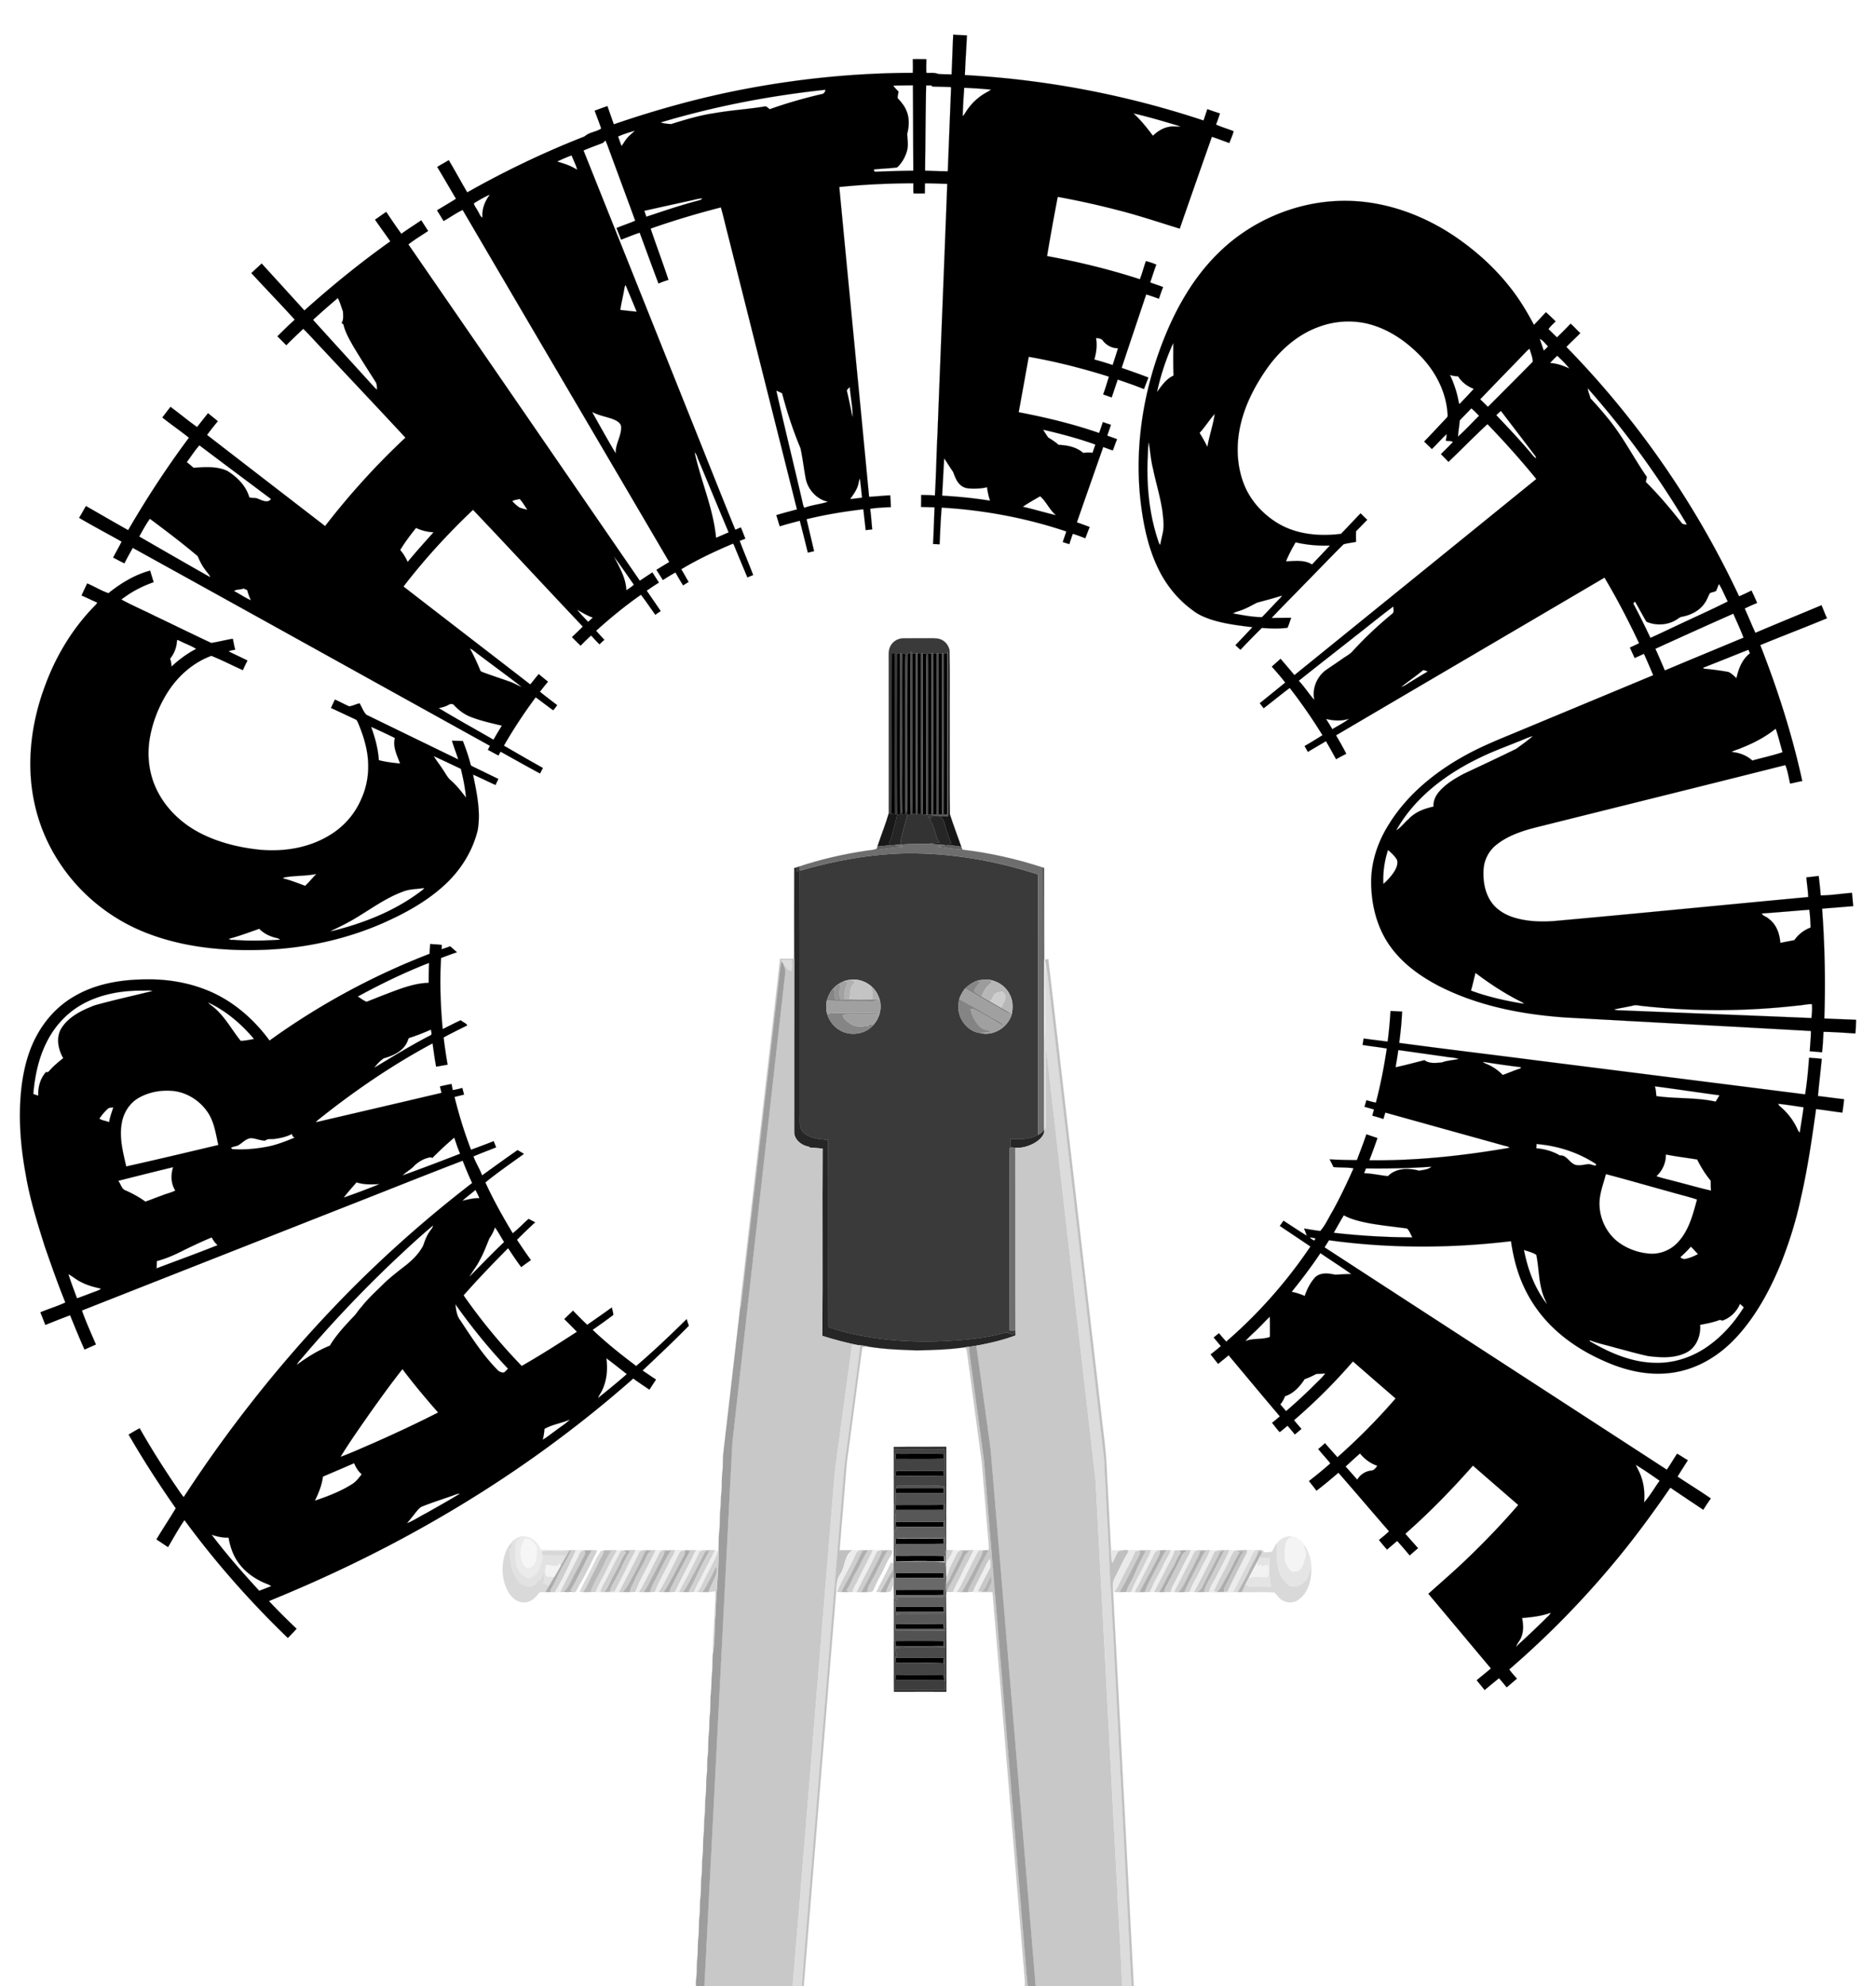 <svg xmlns="http://www.w3.org/2000/svg" viewBox="48.001 -6 1793.999 1898.902"><g stroke-width=".094"><path stroke="#000" d="M957.979 65.205c.64-12.68.92-25.38 1.59-38.06 4.35.34 8.72.53 13.09.68-.6 12.65-1.49 25.3-1.96 37.96 77.57 4.26 154.51 18.95 228.23 43.43 1.25-3.61 2.41-7.25 3.68-10.86 3.96 1.49 7.98 2.82 12.02 4.1-1.16 3.58-2.38 7.14-3.78 10.63 5.42 2.58 11.29 4.07 16.82 6.4-.91 3.87-2.73 7.5-4.05 11.25-5.6-1.91-11.08-4.16-16.73-5.93-10.29 29.24-20.56 58.5-30.72 87.79-19.25-5.89-38.34-12.37-57.87-17.34-19.42-5.1-39.04-9.45-58.79-13.04-3.64 18.82-7.06 37.7-10.22 56.61 30.01 5.51 59.75 12.71 88.77 22.17 2.23-5.66 3.68-11.58 5.74-17.29 3.41.79 6.78 1.88 9.99 3.33-2.22 5.55-3.81 11.32-5.89 16.91 4.04 1.74 8.32 2.85 12.38 4.56-1.52 3.63-2.74 7.39-4.04 11.1-4.04-1.43-8.05-2.92-12.16-4.11-7.8 23.42-15.74 46.8-23.46 70.24 8.57 2.95 17.12 5.97 25.59 9.23-1.44 3.66-2.87 7.33-4.23 11.02-8.27-3.35-16.71-6.24-25.14-9.12-1.97 5.69-3.75 11.44-5.78 17.11-2.69-1.02-5.42-1.91-8.12-2.87 2.07-5.59 3.79-11.31 5.49-17.02-25.13-7.89-50.72-14.44-76.68-18.96-3.2 17.66-6.33 35.34-9.6 52.99 26.02 5 51.9 11.17 76.94 19.9 1.28-3.48 2.34-7.03 3.61-10.5 2.52.94 5.07 1.82 7.65 2.61-1.07 3.5-2.39 6.91-3.52 10.38 3.11 1.12 6.24 2.24 9.37 3.38-1.43 3.53-2.63 7.15-4.01 10.69-3.15-.77-6.09-2.25-9.21-3.13-8.4 23.98-16.83 47.96-25.18 71.96 4.09 1.43 8.16 2.93 12.22 4.46-1.45 3.56-2.75 7.18-4.17 10.76-3.94-1.54-7.87-3.08-11.92-4.29-1.15 3.28-2.35 6.55-3.32 9.89-2.13-.63-4.24-1.28-6.32-1.99 1.2-3.36 2.31-6.75 3.44-10.13-38.49-12.92-78.73-20.44-119.25-22.8-.95 11.67-1.45 23.38-1.93 35.09-2.1-.1-4.17-.19-6.24-.26.58-11.7.94-23.41 1.4-35.11-4.3-.13-8.6-.24-12.89-.31.07-3.81.14-7.62.08-11.42 4.38-.01 8.76.08 13.14.43 1.21-19.62 1.45-39.3 2.49-58.94 3.02-79.66 6.32-159.31 9.32-238.97-7.11-.22-14.22-.57-21.33-.51-.07 3.19-.08 6.39-.06 9.58-3.61.08-7.23.15-10.83.02-.43-3.21-.1-6.47-.21-9.69-23.65.1-47.3 1.18-70.82 3.57 9.42 98.75 19.07 197.48 28.51 296.23 6.73-.38 13.44-1.08 20.18-1.45.3 3.75.57 7.51.59 11.28-6.59.28-13.21.58-19.73 1.58.86 6.55 1.3 13.14 1.94 19.72-2.09.22-4.18.45-6.25.67-.7-6.65-1.48-13.29-2.22-19.93-18.26 2.13-36.45 5.13-54.32 9.49 2.37 10.21 4.84 20.39 7.19 30.6-1.99.45-3.99.91-5.97 1.38-2.47-10.18-5.03-20.34-7.68-30.47-6.41 1.68-12.83 3.32-19.15 5.32-1.17-3.55-2.16-7.16-3.3-10.72 6.56-1.91 13.14-3.73 19.76-5.42-21.92-87.41-43.97-174.78-65.94-262.18-2.33-8.85-4.29-17.81-6.84-26.61-22.66 5.82-45.1 12.52-67.18 20.28 5.5 16.41 11.65 32.6 17.06 49.04-3.25.97-6.44 2.12-9.55 3.44-6.1-16.16-12-32.39-17.97-48.6-6.01 2.01-11.86 4.44-17.77 6.71-1.43-3.72-2.94-7.41-4.37-11.12 5.88-2.52 12.03-4.42 17.85-7.04-7.86-21.66-15.93-43.24-23.87-64.87-1.51-3.95-2.78-7.99-4.56-11.82-1.07.85-1.83 2.16-3.17 2.6-5.95 2.29-11.96 4.45-17.82 6.96 32.47 81.19 64.93 162.38 97.39 243.58 15.96 39.68 31.6 79.49 47.75 119.09 1.75-.77 3.53-1.51 5.28-2.29 1.59 3.53 2.85 7.19 4.33 10.76-1.8.71-3.61 1.41-5.41 2.11 4.11 10.96 8.72 21.73 12.89 32.68-1.86.73-3.7 1.48-5.52 2.27-4.04-9.7-8.12-19.39-12.1-29.11-.54-1.08-.81-2.36-1.69-3.2-16.92 7.22-33.72 14.98-49.46 24.52 2.46 3.96 4.62 8.1 7.05 12.08-1.76 1.1-3.52 2.19-5.27 3.31-2.57-4.05-4.94-8.2-7.33-12.34-4.11 2.25-8.08 4.73-12.02 7.24-2.07-3.25-4.05-6.56-6.2-9.75 4.11-2.46 8.15-5.05 12.33-7.41-65.78-112.27-131.86-224.36-197.6-336.66-6.38 2.93-12.07 7.17-18.2 10.57-2.1-3.41-4.2-6.8-6.3-10.21 6.01-3.74 12.19-7.23 18.14-11.07-6.02-10.1-11.84-20.32-17.95-30.37 3.59-2.31 7.39-4.27 11.02-6.52 6.12 10.14 11.66 20.62 17.71 30.79 34.79-19.69 70.88-37.1 108.04-51.84 1.67-.7 3.48-1.17 4.95-2.29 4.35-3.56 10.69-3.74 15.09-6.93-1.94-5.73-4.18-11.35-6.25-17.03 4.04-1.52 8.1-3.01 12.19-4.39 2.01 5.81 4.05 11.62 6.13 17.4 41.46-14.21 83.82-25.94 126.92-34.01 52.37-9.91 105.65-15.07 158.95-15.18.22-4.37.13-8.75.02-13.13 4.33-.02 8.66-.02 13 .07-.09 4.35-.29 8.71 0 13.07 3.67.28 7.53-.48 11.04.95 4.29.63 8.7.24 13.04.59m-55.74 10.64c1.39 2.16 3.3 3.89 5.04 5.77-.37 2.05-.89 4.09-.88 6.19 3.24 3.59 6.53 7.3 8.33 11.87 3.1 7.02 2.7 15.01.82 22.29.19 5.28 1.27 10.71-.12 15.95-1.63 6.07-4.89 11.8-9.45 16.13-7.37.98-14.81 1.17-22.2 1.94-.17 1.61.51 2.34 2.06 2.17 11.84-.5 23.7-.84 35.56-.98-.16-27.2-.22-54.4-.37-81.6-6.27.03-12.53.1-18.79.27m31.4-.16c-.54 27.16-.63 54.33-1.01 81.49 7.25.21 14.5.56 21.76.59 1-26.65 2.09-53.3 3.13-79.95-.16-.14-.46-.43-.61-.58-5.64-.25-11.28-.35-16.92-.45-.43-.29-1.29-.87-1.71-1.16l-4.64.06m36.43 2.24c-.59 9.06-1.28 18.12-1.41 27.2 1.03-1.15 1.95-2.41 2.75-3.74a54.6 54.6 0 0116.27-16.81c2.58-1.79 5.54-2.98 8.08-4.85-8.54-.91-17.12-1.43-25.69-1.8m-290.39 33.16c3.24 1.06 6.73 1.33 10.13 1.57 13.51-4.24 27.15-8.38 41.19-10.43 15.85-2.84 31.96-3.77 47.84-6.34 2.21-.74 3.62 1.49 5.22 2.55 16.3-5.8 32.95-10.58 49.81-14.47 1.95-.25 3.49-2.2 3.42-4.14-53.33 5.68-106.22 15.87-157.61 31.26m452.18-8.72c7.08 6.37 12.93 13.88 18.68 21.44 4.44-4.32 9.95-7.79 16.19-8.63 3.35-.76 6.78.26 10.15-.32-14.89-4.55-29.85-8.95-45.02-12.49m-492.83 22.17c1.15 2.97 2.15 6 3.28 8.99 2.01-2.17 3.22-4.93 5.17-7.15 2.21-2.77 5.12-4.85 7.57-7.39-5.43 1.54-10.87 3.23-16.02 5.55m-58.24 23.92c6.65 1.93 13.32 4.03 19.16 7.91-1.08-4.83-3.62-9.18-5.31-13.81-4.71 1.73-9.32 3.75-13.85 5.9m-79.61 39.89c.36 2.72 2.68 5.01 3.82 7.55 1.46 2.02 1.99 5.09 4.42 6.17-.79-8.03 2.28-15.79 7.14-22.05-5.36 2.29-10.4 5.32-15.38 8.33m208.68-2.9c-15.23 3.33-30.46 6.68-45.67 10.09.6 1.9 1.23 3.79 1.88 5.69 16.5-5.48 32.97-11.08 49.8-15.48 1.3-.45 3.09-.55 3.58-2.15-3.25.29-6.43 1.06-9.59 1.85m-65.13 86.28c-1.06 6.22-2.69 12.35-3.54 18.6 5.21.6 10.44 1.22 15.68 1.68-3.53-8.51-7.06-17.01-10.62-25.5-1.14 1.49-1.1 3.47-1.52 5.22m451.37 45.5c1.27 6.89.3 13.82-1.58 20.51 5.89 1.55 11.7 3.37 17.49 5.25 1.78-5.33 3.52-10.69 5.13-16.08-5.6.12-10.9-2.7-14.32-7.05-1.44-2.19-4.32-2.57-6.72-2.63m-237.98 51.51c1.94 8.02 3.4 16.15 5.26 24.19.17-9.68-2.05-19.23-2.72-28.88-1.21 1.31-3.53 2.57-2.54 4.69m-67.73-1.27c8.16 36.19 17.08 72.22 25.42 108.37.18 1.32.68 2.59 1.5 3.67 7.25-2.79 15.18-3.38 22.5-5.79-10.63-2.25-19.09-11.48-21.26-22-1.83-9.75-2.93-19.64-5.06-29.32-7.17-17.01-12.84-34.61-17.57-52.43-1.83-.88-3.67-1.73-5.53-2.5m-176.2 20.36c7.43 13.33 14.88 26.67 22.67 39.79-.54-8.7 5.14-16.2 5.2-24.78.2-4.53-4.57-6.8-8.13-8.23-6.56-2.3-13.55-3.45-19.74-6.78m431.29 16.98c1.6 2.5 3.13 5.06 4.89 7.47 3.45 2.14 6.89 4.31 9.93 7.03 8.27.36 17.19 2.07 23.57 7.74 2.95-.41 5.95-.54 8.92-.13.93-2.62 1.8-5.26 2.75-7.88-16.33-5.88-33.17-10.32-50.06-14.23m-333.19 21.71c5.9 27.46 17.85 53.51 20.46 81.68 4.05-1.68 8.02-3.53 12.09-5.17-9.71-23.07-19.25-46.2-28.91-69.28-1.18-2.42-1.52-5.4-3.64-7.23m238.62 5.68c-.7 11.9-1.34 23.8-1.94 35.7 15.33.88 30.66 2.34 45.82 4.83-1.4-4.21-2.32-8.56-2.85-12.95-4.58 1.22-9.36 1.42-14.06 1.37-3.47-.17-7.18-.27-10.06-2.45-4.65-3.06-6.45-8.57-8.34-13.5-2.96-4.26-5.66-8.71-8.57-13m-82.31 25.46c-1.44 5.06-4.64 9.31-7.65 13.54 3.8-.38 7.57-.96 11.38-1.34-.47-6.13-1.31-12.23-1.93-18.35-1.08 1.88-1.2 4.1-1.8 6.15m157.5 20.82c10.65 2.43 21.14 5.62 31.75 8.13-6.16-5.11-9.15-12.88-15.12-18.16-5.62 3.2-11.27 6.4-16.63 10.03zM1212.008 237.035c30.7-30.89 73.37-49.57 116.91-50.95 42.52-1.38 84.28 14.41 118.16 39.52 16.01 11.74 30.68 25.38 43.16 40.85 9.65 11.73 17.58 24.76 24.66 38.18 3.94-3.93 7.62-8.1 11.46-12.13 3.18 2.79 6.19 5.79 9.26 8.72-2.33 2.45-4.92 4.65-6.83 7.46 2.76 2.57 5.38 5.28 8.14 7.86 4.46-4.22 8.77-8.61 13-13.07 3.29 2.8 6.09 6.1 9.28 9.02-4.33 4.52-9.03 8.65-13.3 13.21 67.92 69.45 123.93 150.47 165.17 238.42 4.03-1.67 7.96-3.58 11.87-5.52 1.8 3.94 3.74 7.83 5.33 11.88-4.03 1.61-7.99 3.39-11.87 5.32 3.59 7.67 6.65 15.56 10.25 23.22 21.01-8.96 42.17-17.57 63.24-26.39 1.77 4.14 3.31 8.37 5.22 12.46-21.15 8.82-42.61 16.91-63.79 25.67 16.58 42.23 30.51 85.6 40.15 129.96-3.9.67-7.71 1.71-11.59 2.44-1.49-5.9-2.2-12.09-4.6-17.69-77.76 19.65-155.63 38.84-233.43 58.32-14.9 3.57-30.23 7.96-42.48 17.55-7.35 5.61-12.06 14.4-12.66 23.63-.7 10.62.99 21.84 6.97 30.86 5.13 7.74 13.48 12.76 22.23 15.44 12.22 3.76 25.21 4.19 37.89 3.35 81.15-7.32 162.23-15.41 243.37-22.98-.16-6.31-1.3-12.54-1.76-18.82 3.92-.38 7.83-.88 11.77-1.35.72 6.2 1.5 12.4 1.9 18.63 9.98-.06 19.95-1.76 29.93-2.47.45 4.22.76 8.45 1.19 12.68-9.91.87-19.83 1.62-29.75 2.44 2.56 34.93 3.31 70 2.12 105.01 10.11.48 20.24.81 30.37 1.25-.13 4.36-.2 8.73-.71 13.08-10.13-.69-20.28-1.42-30.43-1.58-.43 6.53-.6 13.09-1.43 19.59-3.89-.49-7.8-.73-11.69-1 .29-6.47 1.09-12.92 1.08-19.4-78.29-4.42-156.59-8.55-234.88-12.92-41.53-2.91-83.48-11.04-120.83-30.09-17.78-9.25-34.62-21.33-46.43-37.75-12.74-17.58-18.21-39.56-18.4-61.05-.14-20.03 6.61-39.65 17.34-56.41 17.26-27.61 43.14-48.87 71.38-64.56 18.47-10.39 38.34-17.9 57.82-26.12 41.07-17.08 82.14-34.14 123.19-51.25-2.83-6.88-5.81-13.7-8.87-20.48-2.97 1.36-5.92 2.75-8.92 4.03-1.42-3.37-3.01-6.66-4.53-9.97 2.94-1.37 5.91-2.71 8.82-4.17-10.09-21.38-20.97-42.41-33.1-62.71-85.53 50.33-171.18 100.46-256.72 150.78 3.4 5.8 6.76 11.63 9.79 17.65-3.29 1.66-6.56 3.35-9.74 5.2-3.15-5.8-6.35-11.57-9.67-17.27-5.72 3.47-11.57 6.71-17.25 10.23-1.11-1.84-2.17-3.7-3.19-5.56 5.77-3.34 11.47-6.81 17.1-10.39-9.63-15.59-20.05-30.7-31.32-45.17-8.47 6.26-16.53 13.06-24.94 19.4-1.22-1.64-2.47-3.23-3.71-4.82 8.18-6.51 16.23-13.18 24.39-19.72-4.1-5.24-8.43-10.29-12.88-15.23 2.78-2.54 5.6-5.02 8.42-7.51 4.39 5.22 8.87 10.36 13.2 15.63 77.12-62.49 154.27-124.93 231.32-187.5-14.79-18.18-30.41-35.66-46.7-52.49-12.7 11.74-24.75 24.18-37.3 36.09-2.36-2.52-4.79-4.95-7.21-7.39 3.78-3.83 7.69-7.55 11.38-11.47-1.26-1.68-4.64-.66-6.72-1.5.38-2.05.87-4.09.81-6.19-4.93 4.54-9.29 9.65-14.13 14.26-2.44-2.4-4.93-4.74-7.37-7.12 6.95-7.12 13.66-14.47 20.53-21.67.83-1.04 2.26-2.04 1.91-3.58-.91-20.88-10.81-40.58-25.02-55.61-12.52-13.17-27.73-24.28-45.13-29.98-17.26-5.8-36.43-5.17-53.41 1.3-19.86 7.22-36.28 21.76-48.54 38.71-11.48 16.24-21.05 34.19-25.67 53.65-4.59 18.88-4.2 39.27 2.82 57.51 6.4 16.63 19.29 30.34 34.72 39.03 17.61 9.71 38.65 11.35 58.26 8.87 6.37-6.43 12.41-13.19 18.78-19.63 2.04 2.13 4.15 4.19 6.33 6.2-3.58 3.64-7.11 7.34-10.74 10.93-.08 3.38-.06 6.76.01 10.15-3.97.82-8.04 1.2-11.92 2.33-13.18 12.96-25.87 26.44-38.88 39.58-9.95 10.32-20.18 20.39-29.95 30.87 6.24-.02 12.48-.17 18.73-.14-1.24 3.13-2.06 6.44-3.52 9.5-8.08 1.09-16.39.71-24.53.15-6.94 6.84-13.78 13.79-20.44 20.9-1.65-1.44-3.26-2.9-4.79-4.43 5.42-5.72 10.91-11.37 16.24-17.18-13.75-1.66-27.63-3.3-40.81-7.75-5.63-2-11.25-4.38-15.94-8.14-14.23-10.14-25.56-24.12-33.19-39.79-8.87-18.14-13.44-38.05-16.17-57.96-6.94-50.25-.24-101.89 16.78-149.53 12.21-34.29 29.62-67.53 55.63-93.42m308.42 81.02c1.31 3.67 2.57 7.36 3.79 11.07 1.63-1.1 2.95-2.57 4.21-4.08-2.74-2.2-4.62-5.82-8-6.99m-366.02 50.81c4.44-6 8.77-12.61 15.87-15.77-.42-10.4-.21-20.82-.24-31.22-6.94 14.98-12.05 30.87-15.63 46.99m352.49-38.04c-14.41 15.04-29.05 29.85-43.38 44.95 2.48 2.39 4.94 4.81 7.4 7.23 14.29-14.36 28.66-28.66 42.84-43.13.04-4.22-1.9-8.42-3.05-12.52-1.39 1.03-2.65 2.21-3.81 3.47m23.43 10.25c6.49.4 12.65 2.49 18.48 5.29-3.44-4.49-7.6-8.39-11.63-12.32-2.31 2.32-4.77 4.5-6.85 7.03m-95.77 11.37c4.14 8.68 7.07 17.91 8.66 27.39l.69.24c4.59-4.67 9.03-9.49 13.49-14.3-6.08-2.36-11.56-6.37-15-11.98-2.68-.08-5.32-.45-7.84-1.35m134.38 22.42c6.51 6.88 12.66 14.08 18.59 21.47 13.39 16.81 23.14 36.08 35.34 53.7-.32 1.59-.7 3.16-.98 4.77 12.23 12.18 23.43 25.38 34.08 38.96 1.08 1.69 3.25 1.59 5.02 1.93-.82-2.32-2.22-4.36-3.48-6.44a854.416 854.416 0 00-91.29-124.16c.46 3.37 1.93 6.48 2.72 9.77m-124.97 21.01c-.52 5.19-1.29 10.36-1.74 15.57 7.12-6.21 13.42-13.32 20.21-19.9-2.37-2.5-4.81-4.93-7.4-7.17-3.64 3.89-7.43 7.62-11.07 11.5m34.89-4.95c11.23 11.75 22.36 23.61 32.89 36 1.66 1.87 3.02 4.15 5.33 5.35-.16-.49-.46-1.48-.62-1.97-10.98-14.54-22.11-28.98-33.15-43.48-1.51 1.34-2.98 2.72-4.45 4.1m-283.71 16.97c2.7 4.34 5.18 8.82 7.49 13.38 1.74-10.66 5.52-20.87 6.99-31.58-5.13 5.76-9.26 12.45-14.48 18.2m-48.53 8.92c-1.15 5.62-.74 11.4-1.22 17.09-.85 25.81 1.75 51.97 9.96 76.56.54 1.57.89 3.31 2.16 4.52.73-4.04 1.73-8.01 2.56-12.02 1.27-6.35.37-12.83-.32-19.18-1.88-14.16-6.3-27.79-9.14-41.75-2.12-8.28-2.67-16.83-4-25.22m140.35 95.68c-3.44 5.88-6.6 11.93-9.23 18.22 8.26-.25 17.55-1.72 24.9 2.99 5.75-6.03 11.51-12.05 17.18-18.16-11.02.39-22.1-.51-32.85-3.05m402.11 46.43c-1.8 1.15-4.14 1.14-6 2.22-1.72 3.22-2.84 6.77-5.09 9.69-4.82 7.14-13.09 11.17-21.35 12.76-2.34.26-3.96 2.1-5.94 3.14-8.39 5.07-19.39 5.59-28.25 1.6-3.7-6.26-7.14-12.67-10.75-18.99-1.34.46-2.26 1.67-1.13 2.9 5.47 10.41 10.72 20.93 15.68 31.6 7.61-3.27 15.02-7 22.56-10.45 17.11-8.17 34.51-15.8 51.44-24.35-2.92-5.52-5.1-11.43-8.41-16.73-1.04 2.15-1.73 4.45-2.76 6.61m-438.99 11.26c-4.65 2.29-9.14 4.98-14.02 6.8-2.93 1.32-6.25 1.73-8.97 3.5 9.14 1.64 18.36 3.47 27.68 3.58 5.21-5.21 10.15-10.7 15.28-16 1.4-1.47 3.01-2.83 3.96-4.67-7.89 2.56-15.94 4.61-23.93 6.79m94.13 31.93c-18.06 14.27-36.25 28.38-54.22 42.75 5.47 5.69 9.61 12.54 14.91 18.34-2.42-10.54 2.36-22.08 10.95-28.47 5.3-3.72 10.77-7.22 16.04-11 3.26-2.32 6.96-4.14 9.66-7.17 11.57-12.76 24.22-24.5 37.47-35.49 2.64-1.51 1.27-4.87 1.51-7.31-12.33 9.15-24.18 18.95-36.32 28.35m286.8 12.17c3.18 6.84 6.08 13.8 9.06 20.73 25.03-10.58 50.18-20.89 75.25-31.37-2.91-7.78-6.47-15.31-9.77-22.92-24.93 11-49.76 22.24-74.54 33.56m45.58 18.16c.2.21.59.63.79.84 7.83.77 15.7 1.76 23.47 3.18 3 1.3 5.27 3.8 7.72 5.92 1.91-8.91 5.46-18.05 12.92-23.77-.51-1.14-.99-2.29-1.44-3.42-14.51 5.71-28.94 11.6-43.46 17.25m-288.7 18.35c1.7-.52 3.34-1.25 4.85-2.23 6.74-4.28 13.57-8.4 20.44-12.47-1.22-.94-2.8-1.12-4.22-1.43-6.82 5.64-14.1 10.7-21.07 16.13m-71.8 30.59c2.02 3.24 4.07 6.47 6.03 9.76 5.38-3.29 11.17-6.09 16.08-10.04-7.17 2.54-14.83 1.93-22.11.28m397.87 27.41c-3.28 1.62-7.03 2.27-10.11 4.2 7.31.49 14.42 3.22 19.89 8.15 9.61-2.75 19.47-4.72 28.91-7.99-2.27-7.47-3.95-15.13-6.56-22.49-9.63 7.74-20.66 13.61-32.13 18.13m-214.73-5.52c-11.52 4.7-23.25 8.94-34.46 14.37-32.75 15.42-63.56 38.17-81.59 70.22 4.62-2.68 7.8-7.37 11.89-10.81 6.26-6.7 15.05-9.99 23.82-11.87-.44-5.71 2.33-11.09 6.13-15.18 6.36-6.95 14.58-11.83 22.83-16.22 16.72-7.87 33.49-15.67 50.08-23.83 5.4-3.94 10.87-7.85 15.98-12.17-5.11 1.18-9.75 3.76-14.68 5.49m-123.89 103.35c-3.41 10.46-4.99 21.51-4.48 32.51 3.46-2.96 6.56-6.34 9.24-10.02 2.59-3.77 5.3-8.52 3.79-13.2-2.17-3.63-5.4-6.52-8.55-9.29m357.42 60.73c1.21 2.54 4.64 3.03 6.58 5.03 7.37 5.3 10.56 14.34 11.16 23.1 4.47-.93 8.96-1.76 13.45-2.64 3.81-5.5 9.3-9.7 15.55-12.05-.25-5.7-.44-11.43-1.29-17.06-15.15 1.22-30.29 2.53-45.45 3.62m-273.77 56.8c-1.51 5.63-2.64 11.36-4.34 16.94 16.39 6.07 33.55 9.87 50.78 12.63-1.09-1.22-2.57-1.9-3.98-2.56-14.99-7.62-29.09-16.86-42.46-27.01m307.91 31.26c-49.51 5.61-99.64 5.83-149.15.28-2.71-.29-5.46-1.14-8.13-.26-5.97 1.36-12 2.35-17.98 3.62 2.09 1.12 4.54.75 6.85.94 60.6 2.46 121.2 4.82 181.8 7.35.42-4.42.85-8.97.37-13.35-4.61-.02-9.16 1.17-13.76 1.42zM406.639 203.995c3.63-2.38 7.07-5.03 10.74-7.34 4.74 7 9.4 14.07 14.44 20.86 6.23-4.48 12.71-8.57 19.05-12.87 2.15 3.42 4.38 6.78 6.55 10.19-6.33 4.22-12.89 8.15-18.89 12.84 73.92 107.08 147.57 214.35 221.33 321.54 4.02-2.62 7.99-5.32 12.01-7.94 2.08 3.24 4.15 6.49 6.27 9.71-3.97 2.47-7.86 5.08-11.71 7.73 4.46 6.51 8.99 12.97 13.38 19.53a94.5 94.5 0 00-5.12 3.51c-4.63-6.34-8.93-12.93-13.75-19.12-15.05 10.47-29.23 22.13-42.85 34.4 2.54 2.96 5.21 5.8 7.85 8.68-1.61 1.37-3.16 2.81-4.61 4.36-2.78-2.73-5.41-5.58-8-8.47-3.52 3.04-6.84 6.32-10.05 9.69-2.92-2.58-5.56-5.44-8.31-8.18 3.5-3.31 7-6.62 10.36-10.08-35.14-37.06-69.77-74.61-104.97-111.61-23.97 22.71-46.38 47.11-66.49 73.33 40.34 31.3 80.86 62.36 121.22 93.63 2.8-3.24 5.25-6.75 8.14-9.91 2.87 2.5 5.85 4.88 8.82 7.28-2.68 3.11-5.15 6.38-7.74 9.56 5.38 4.43 10.97 8.6 16.5 12.84-1.22 1.67-2.33 3.47-3.86 4.89-5.63-4.03-11.06-8.33-16.68-12.37-11 14.82-21.21 30.23-30.39 46.25 12.4 7.14 24.76 14.37 37.28 21.3-.89 1.77-1.83 3.51-2.72 5.28-12.67-6.79-25.18-13.87-37.74-20.85-.68 1.21-1.36 2.42-2.02 3.66-3.4-1.77-6.73-3.64-10.12-5.42.67-1.28 1.34-2.55 2.02-3.82-113.9-63.06-227.68-126.32-341.63-189.27-2.72 4.89-5.46 9.77-7.96 14.78-3.68-1.69-7.18-3.71-10.78-5.54 2.66-5.1 5.57-10.06 8.1-15.23-13.52-7.62-27.27-14.84-40.64-22.72 2.3-3.69 4.33-7.53 6.52-11.28 13.47 7.65 26.83 15.51 40.37 23.04 17.69-30.51 37.04-60.07 58.14-88.35-8.32-6.69-17.15-12.7-25.47-19.38 2.67-3.34 5.19-6.8 7.83-10.15 8.56 6.33 16.74 13.19 25.44 19.33 3.42-4.45 6.94-8.83 10.42-13.24 3.12 2.57 6.35 5 9.39 7.67-3.57 4.25-7 8.63-10.32 13.09 37.6 29.1 75.27 58.11 112.92 87.14 23.31-30.16 48.97-58.51 76.82-84.54-26.21-28.25-52.72-56.25-79.03-84.41-6.27-6.53-12.24-13.36-18.7-19.69-5.38 5.26-10.96 10.31-16.17 15.75-2.87-2.82-5.66-5.71-8.52-8.53 5.4-5.43 10.88-10.78 16.56-15.91-13.6-15.07-27.78-29.61-41.51-44.57 3.28-3.05 6.63-6.02 9.85-9.14 13.64 14.96 27.28 29.9 40.88 44.9 26.19-23.45 53.49-45.7 82.18-66.05-4.79-6.99-9.84-13.79-14.63-20.78m-59.27 95.8c18.88 20.92 37.94 41.68 56.87 62.55 1.37 1.48 2.63 3.12 4.38 4.19-.3-2.41.01-5.07-1.3-7.21-7.36-11.57-14.81-23.09-21.82-34.88-3.64-6.46-7.4-13.04-9.07-20.33-.44-.34-1.31-1.03-1.75-1.37 2.12-3.16 1.39-7.25 1.35-10.83-1.61-4.35-2.83-8.86-4.94-13-8.01 6.83-15.98 13.73-23.72 20.88m-120.75 136.07c2.2 1.72 4.36 3.49 6.42 5.38 10.78-.64 22.32-1.72 32.39 3.04 9.41 5.8 17.88 14.29 20.96 25.19 2.64 1.08 5.93.05 8.57 1.52 3.82 1.44 9.16 4.4 12.23.12-22.82-17.12-45.73-34.14-68.48-51.36-4.5 4.99-8.1 10.72-12.09 16.11m311.27 37.32c2.08 2.23 4.33 4.37 6.88 6.07 2.42.94 5 1.46 7.51 2.16-2.28-3.57-4.55-7.33-7.34-10.43-2.25.88-5.24.71-7.05 2.2m-356.75 33.78c22.58 13.03 45.19 26.04 67.87 38.9-.71-2.69-2.98-4.5-4.46-6.74-3.16-4.08-5.49-8.68-7.46-13.41-14.78-12.48-30.24-24.19-45.76-35.74-3.84 5.37-6.96 11.23-10.19 16.99m249.56 12.89c2.99 3.4 5.31 7.3 7.13 11.44 7.98-9.73 16.45-19.05 24.82-28.44a43.2 43.2 0 01-16.78-4.14c-5.43 6.78-10.68 13.7-15.17 21.14m204.31 6.2c5.31 10.17 11.5 20.48 11.94 32.29 2.47-1.69 5.1-3.23 7.24-5.34-6.34-9.02-12.52-18.17-19.18-26.95m-363.24 33.05c5.51 2.7 10.51 6.43 16.18 8.81a53.48 53.48 0 01-3.49-9.65c-1.15-.64-2.38-1.11-3.57-1.62-2.9 1.33-6.59.51-9.12 2.46m328.12 17.72c3.16 4.2 6.97 7.89 10.56 11.73 1.47-1.38 2.96-2.73 4.48-4.06-5.36-1.87-10.19-4.81-15.04-7.67m-102.47 37.27c3.67 6.66 6.88 13.55 9.75 20.59.28 1.23 1.6 1.63 2.61 2.05 8.4 3.1 16.92 5.87 25.36 8.84 4.08 1.35 7.71 3.72 11.74 5.2-15.14-11.84-30.82-23.04-46.08-34.75-1.02-.83-2.1-1.59-3.38-1.93m-20.52 53.78c-2.91 1.65-6.14 2.53-9.41 3.07 17.24 10.47 34.97 20.17 52.43 30.29 2.59-4.53 5.26-9.01 8.03-13.44-9.94-2.42-20-4.6-29.57-8.3-6.17-2.33-11.56-6.36-16.02-11.17-1.26-1.77-3.81-1.46-5.46-.45z"/><path stroke="#000" d="M151.709 561.135c11.83-9.5 25.11-17.62 39.87-21.57 1.06 3.69 2.21 7.36 3.36 11.03-11.09 3.85-21.62 9.36-30.87 16.61 10.16 5.53 20.82 10.11 31.18 15.27 18.27 8.71 36.43 17.66 54.76 26.23 6.92-1.04 13.71-2.91 20.63-3.98.72 3.48 1.31 6.99 2.31 10.41-2.12.45-4.37.57-6.29 1.67 5.97 2.94 12.03 5.72 17.99 8.71-1.57 3.01-3.02 6.09-4.4 9.2-10.07-4.48-19.91-9.63-30.13-13.69-17.78 6.51-32.55 19.84-42.45 35.82-8.12 13.18-13.87 27.9-16.46 43.18-2.71 16.2-.81 33.27 6.25 48.16 8.79 18.82 24.73 33.78 43.22 42.96 17.65 8.84 37.18 13.45 56.75 15.37 22.25 1.87 45.48-1.81 64.83-13.39 13.95-8.03 25.17-20.66 31.37-35.52 7.33-16.06 8.23-34.55 3.91-51.55-1.72-7.16-4.24-14.11-7.09-20.9-.61-1.28-1.07-2.87-2.56-3.36-7.78-3.67-15.59-7.29-23.37-10.95 1.25-2.68 2.5-5.35 3.74-8.03 4.6 2.03 9.01 4.47 13.62 6.49 3.42-.31 6.6-2.18 10-2.88 2.15 3.59 3.53 7.86 6.42 10.91 29.28 14.28 58.59 28.52 87.9 42.73-1.81-6.02-4.21-11.83-5.98-17.85 3.47.06 6.95.1 10.43.32 2.87 7.3 5.42 14.74 7.4 22.34.13 1.32 1.6 1.65 2.55 2.23 8.02 3.84 15.98 7.8 24.01 11.63-.96 1.9-1.88 3.83-2.78 5.77-7.18-3.27-14.26-6.77-21.47-9.96 3.55 17.47 7.56 35.52 4.41 53.36-4.69 19.16-15.39 36.61-29.56 50.25-17.82 17.1-39.82 29.12-62.29 38.96-34.72 15-72.26 23.16-110 24.88-38.58 1.61-78.09-1.8-114.35-15.86-33.32-12.79-62.56-35.95-82.46-65.58-12.02-17.68-20.63-37.68-25.1-58.59-8.27-37.76-3.14-77.56 10.49-113.43 10.5-28.31 26.61-54.7 47.93-76.16.62-.69 1.16-1.42 1.62-2.21-5.05-2.2-9.98-4.68-15.06-6.84 1.74-3.87 3.6-7.68 5.37-11.52 6.87 2.88 13.34 6.96 20.35 9.33m65.54 45c-.23 6.44-2.55 12.68-6.62 17.67.9 2.42 1.32 4.97 1.34 7.56 7.08-6.66 14.96-12.48 23.6-16.96-4.64-3.08-10.04-4.79-14.96-7.37-1.09-.28-2.23-1.55-3.36-.9m185.64 82.79c3.75 10.26 6.68 20.92 7.38 31.88 6.64 1.73 13.5 2.52 20.32 3.22-2.78-7.75-7.2-16.06-4.95-24.44-7.52-3.69-15.09-7.28-22.75-10.66m59.87 28c2.74 4.51 6.12 8.63 8.92 13.12 2.5 3.46 4.25 7.55 7.68 10.25 5.48 4.81 9.9 10.62 14.33 16.36-.87-9.33-2.71-18.54-4.98-27.61-8.64-4.06-17.25-8.22-25.95-12.12m-139.78 115.43c-1.52.34-3.32.23-4.47 1.45 7.32 1.68 14.28 4.58 21.32 7.12 3.77-3.42 7.04-7.66 10.68-11.34-9.07 1.87-18.39 1.54-27.53 2.77m111.18 13.79c-16.28 5.78-30.3 16.1-44.97 24.94-8.14 5.03-16.76 9.17-25.36 13.29.6-.09 1.8-.26 2.4-.35 29.45-7.36 58.36-18.69 82.88-36.88 1.61-1.3 3.61-2.28 4.6-4.18-6.5 1.14-13.3.83-19.55 3.18m-167.35 45.44c1.59 1.53 4.03.77 6.02 1.12 14.35 1.05 28.73.65 43.07-.29-1.69-1.6-4.13-1.62-6.22-2.37-5.15-1.54-9.97-4.21-13.74-8.07-9.64 3.39-19.24 6.99-29.13 9.61zM905.669 618.625c.77-.05 2.32-.14 3.1-.19.31 51.28-.27 102.58.29 153.86-1.1.33-2.19.66-3.28.98l-.02-1.48c-.31-51.05-.11-102.12-.09-153.17zM910.859 618.355c1.15.19 2.23.62 3.23 1.28-.69 11.05-.13 22.14-.31 33.21v96.05c.11 7.79-.28 15.59.27 23.36-1.07.21-2.13.41-3.18.61-.47-21.33-.04-42.68-.18-64.01.12-30.17-.23-60.34.17-90.5zM915.849 618.915c.74-.18 2.23-.54 2.98-.72-.18 26.55-.02 53.1-.08 79.65.16 24.87-.32 49.76.25 74.63-1.13.06-2.25.14-3.35.24.15-51.27-.28-102.54.2-153.8zM920.359 618.595c1.11-.02 2.24-.03 3.38-.04.21 51.28-.26 102.56.24 153.83-1.3-.03-2.57-.04-3.84.02.58-22.19.09-44.39.25-66.58-.02-29.08.06-58.16-.03-87.23zM925.339 618.525c1.13-.04 2.27-.08 3.43-.11.15 51.38-.21 102.76.18 154.13-1.29-.07-2.55-.1-3.82-.13.56-20.52.09-41.07.25-61.6-.03-30.76.04-61.53-.04-92.29zM930.319 618.465c1.26.25 2.53.56 3.82.75-.9 10.5-.16 21.07-.4 31.61.07 40.67-.12 81.36.1 122.03-1.2-.11-2.39-.19-3.57-.24.18-51.38.08-102.77.05-154.15zM935.159 619.095c1.21-.16 2.42-.34 3.66-.46-.16 51.35-.04 102.71-.06 154.07-.78.09-2.34.26-3.11.35l-.41-.04c.31-28.06.05-56.13.13-84.19-.13-23.24.28-46.5-.21-69.73zM940.239 618.525c1.15-.04 2.31-.05 3.48-.02-.04 51.47 0 102.94-.01 154.42-1.17-.1-2.33-.19-3.47-.27.16-51.37.16-102.76 0-154.13zM945.259 618.515c1.14.01 2.28.01 3.45.02.02 51.45.01 102.89 0 154.34-1.16-.07-2.32-.12-3.46-.16.11-51.4.08-102.8.01-154.2zM950.269 618.535c1.12-.01 2.26-.01 3.41-.01.11 51.46.04 102.91.03 154.36-1.17-.08-2.33-.14-3.48-.2.15-51.38.08-102.77.04-154.15zM458.799 905.925c.11-3.15.32-6.28.61-9.4 3.68.36 7.41.36 11.07.96a313 313 0 01-.24 4.13c2.77-.93 5.55-1.87 8.31-2.87 2.12 1.93 4.3 3.79 6.44 5.72-5.15 1.61-10.16 3.61-15.23 5.43-1.33 22.65-.54 45.39 1.57 67.97 5.83-2.71 11.44-5.88 17.34-8.43 1.76 1.83 5.22 2.8 6.14 4.95-7.6 3.68-15.12 7.51-22.58 11.46 1.03 8.71 2.27 17.41 3.84 26.04-3.66.65-7.32 1.3-10.98 1.94-1.38-7.4-2.42-14.84-3.41-22.29-38.68 20.69-75.03 45.61-109.28 72.98-.91.69-1.7 1.51-2.36 2.46 40.06-9.34 80.12-18.66 120.16-28.11-.47-2.06-.95-4.11-1.48-6.15 3.67-.87 7.36-1.68 11.08-2.33.36 1.95.76 3.9 1.15 5.86 3.1-.52 6.16-1.25 9.21-2.05.51 2.09 1.03 4.2 1.61 6.3l-9.11 2.28c4.22 17.14 9.43 34.05 15.79 50.52 7.2-2.8 14.5-5.34 21.64-8.27.77 1.96 1.55 3.93 2.36 5.9-7.22 2.94-14.56 5.59-21.71 8.7 2.26 6.29 5.99 11.87 8.29 18.16 11.26-8.13 22.51-16.28 33.93-24.19 2.03 1.17 4.05 2.39 6.1 3.58-12.38 8.99-25.09 17.65-36.9 27.35 7.64 16.75 16.68 32.82 26.17 48.58 5.37-4.2 10.01-9.29 15.18-13.75 2.07 1.11 4.16 2.18 6.27 3.25-5.9 5.48-11.77 11-17.4 16.76 4.35 6.52 8.69 13.05 13.33 19.39-3.12 2.18-6.23 4.36-9.23 6.7-4.49-5.83-8.48-12.02-12.58-18.13-14.55 14.7-28.93 29.59-42.57 45.14 16.67 23.96 35.3 46.54 55.59 67.52 18-10.25 35.44-21.45 52.83-32.7-4-4.06-8.01-8.12-12.09-12.11 2.67-2.8 5.59-5.34 8.3-8.1 4.43 4.61 8.92 9.19 13.62 13.54 7.87-5.49 15.77-10.94 23.52-16.59.4 2.39 1.46 4.79 1.32 7.24-6.47 4.85-13.05 9.56-19.69 14.17 13.06 12.49 27.25 23.74 41.68 34.59 16.67-14.29 32.61-29.41 48.23-44.82.64 2.1 1.33 4.2 2.1 6.29-14.32 14.72-29.39 28.7-44.25 42.84 4.29 2.86 8.51 5.83 12.85 8.63-2.12 3.21-4.2 6.43-6.32 9.64-5.16-3.53-10.42-6.91-15.42-10.65-59.93 52.88-125.51 99.28-195.02 138.69-49.39 28.13-100.78 52.67-153.41 74.09 8.57 9.07 17.4 17.91 26.47 26.48-2.71 3-5.52 5.92-8.36 8.8-36.03-34.71-69.27-72.34-98.87-112.68-5.76 8.25-10.57 17.15-15.7 25.8-3.75-2.37-7.35-4.96-11.1-7.31 5.92-10.08 12.56-19.76 18.46-29.83-15.97-22.85-31.13-46.28-45.06-70.43 3.48-2.06 6.95-4.16 10.55-6.01 10.57 18.64 22.02 36.77 34.05 54.5 2.69 3.76 5.03 7.8 8.09 11.29 41.9-64.2 89.51-124.72 142.38-180.26 41.26-43.41 85.99-83.49 133.45-120.02-3.27-7.01-6.28-14.14-9.03-21.36-38.36 14.68-76.47 30.04-114.72 44.99-83.15 32.75-166.3 65.48-249.44 98.24 3.9 11.04 8.75 21.73 13.38 32.49-3.61 1.66-7.26 3.21-10.88 4.85-4.88-10.82-9.33-21.82-13.8-32.81-7.95 2.94-15.79 6.15-23.67 9.26-1.62-4-3.08-8.07-4.75-12.05 7.87-3.36 16.17-5.72 23.89-9.41-7.15-17.57-13.37-35.49-19.64-53.4-7.05-22.41-14.18-44.9-18.1-68.11-5.28-28.22-7.55-57.25-4.01-85.83 2.18-16.8 6.44-33.57 14.73-48.45 8.26-15.1 20.43-28.17 35.39-36.79 20.39-12.07 44.52-16.09 67.93-16.29 19.37-.41 38.91 2.51 57.03 9.49 25.08 9.49 46.18 27.51 61.92 48.98 47.18-34.04 98.75-62 153.04-82.94m-68.68 40.84c2.82 1.64 5.39 3.91 8.48 5.02 7.44-2.92 14.86-5.93 22.35-8.75 11.9-4.49 24.15-9.06 37.01-9.36.04-6.36.09-12.72.35-19.07-23.44 9.1-46.13 20.12-68.19 32.16m-265.09 8.32c-14.18 8.29-25.51 21.08-32.69 35.81-7.62 15.24-11.08 32.18-12.49 49.06 1.58.55 3.17 1.09 4.76 1.63-.37-8.18 1.9-16.56 7.48-22.71 2.01 1.07 3.02-1.28 4.3-2.38 3.65-4.03 7.9-7.41 12.08-10.84-4.91-8.6-7.17-19.92-1.59-28.77 7.11-11.1 19.64-17.04 31.53-21.63 18.36-5.16 37.06-9.19 55.52-13.81-3.31-.85-6.73-.32-10.09-.34-20.29-.16-41.13 3.64-58.81 13.98m121.73-2.79c.91.92 1.82 1.85 2.85 2.65 12.33 8.81 19.24 22.68 28.56 34.24 4.3-.18 8.54-1 12.75-1.84-12.15-14.49-26.91-27.08-44.16-35.05m193.22 33.84c-1.88.41-1.76 2.73-2.61 4.1-3.95 8.84-13.56 13.17-22.39 15.57-3.5 2.43-6.55 5.61-9.07 9.06 17.56-10.56 35.03-21.37 53.27-30.77 2.67-.77.95-3.83.97-5.72-6.6 2.89-13.29 5.58-20.17 7.76m-259.39 57.52c-8.77 5.03-14.55 14.32-16.16 24.21-2.55 13.93 1.22 27.85 4.28 41.37 29.42-6.57 58.77-13.57 88.11-20.53-2.42-10.49-3.79-21.61-9.82-30.8-7.56-11.5-20.26-19.71-34.06-20.95-11.1-.99-22.63 1.17-32.35 6.7m-29.42 10.38c-3.14 2.72-5.78 6.01-8.13 9.43 2.49 1.96 6.36 2.06 9.32 3.46.77-4.89 2.52-9.51 4.02-14.19-1.73.34-3.82-.02-5.21 1.3m158.62 28.93c-2.77.35-5.86-.59-8.12 1.53-4.72.06-9.08-2.19-13.77-2.33-5.11.48-8.32 4.93-12.64 7.13-2.14.73-4.43 1.01-6.45 2.09l1.28 1.24c11.22.88 22.58-.2 33.63-2.32 9.13-1.75 17.77-5.26 26.34-8.75-1.93-.17-2.42-1.84-2.96-3.36-5.37 2.76-11.36 4.07-17.31 4.77m151.67 18.1c-.38-.16-1.14-.47-1.52-.63-5.67.73-10.85 3.72-15.11 7.42-3.39 3.99-8.2 6.32-11.88 9.98 18.43-6.68 36.8-13.64 55.07-20.76-2.17-5.04-3.89-10.24-5.59-15.44-7.27 6.13-14.26 12.67-20.97 19.43m-300.36 21.88c2.5 3.11 3.08 8.19 7.41 9.38 6.48 2.94 12.78 6.35 18.53 10.56 5.15-1.81 10.19-3.9 15.34-5.7 4.34-1.88 9.08-2.72 13.27-4.95-4.22-6.65-4.47-15.03-2.02-22.35-17.54 4.23-35.03 8.65-52.53 13.06m215.57 16.07c11.53-4.05 23.07-8.32 34.37-12.97-7.4.47-14.95.72-22.11-1.63-4.11 4.84-8.44 9.52-12.26 14.6m125.96-7.37c-4.03 3.6-8.48 6.71-12.42 10.4 5.36-1.28 10.74-2.68 16.31-2.51-1.17-2.7-2.44-5.34-3.89-7.89m-79.63 69.37c-30.03 28.63-58.58 58.81-85.45 90.43-1.97 2.43-4.46 4.53-5.71 7.47 9.83-7.26 20.28-13.81 31.65-18.36 5.99-10.07 14.09-18.69 22.05-27.2 3.15-2.87 5.11-6.71 8.06-9.73 6.56-8.42 14.56-15.5 22.08-23.01 6.73-6.31 14.08-11.91 21.34-17.58 6.27-5.1 12.12-11.07 15.79-18.34 1.51-4.52 3.17-9.05 5.92-12.99 1.17-1.99 3.16-3.63 3.39-6.04-13.49 11.26-26.32 23.31-39.12 35.35m98.34-33.56c-1.25 3.75-3.05 7.25-5.32 10.48-2.92 7.02-5.51 14.22-9.25 20.88-2.73 5.65-6.85 10.46-9.89 15.92 11-11.14 21.84-22.46 33.21-33.23-2.93-4.68-5.51-9.58-8.75-14.05m-297.21 21.65c-8.37 4.3-17 8.2-26.14 10.57.02 2.33-.12 4.65-.29 6.99 19.47-7.39 39.08-14.45 58.41-22.18-2.37-2.08-4.18-4.66-5.66-7.41-8.92 3.68-17.65 7.79-26.32 12.03m-110.71 23.02c2.44 7.82 5.39 15.48 8.25 23.16 6.03-2.07 11.94-4.48 17.93-6.65 1.74-.69 3.65-1.18 4.98-2.59-6.22-1.45-12.5-2.94-18.2-5.93-4.69-2.04-8.53-5.51-12.96-7.99m370.1 28.86c.6 5.3 1.25 11.14 4.71 15.44 11.01 16.68 21.91 33.7 36.1 47.92.99.89 2.26 1.45 3.57 1.77 2.65 1.08 4.14-2.17 5.99-3.44a566.163 566.163 0 01-50.37-61.69m144.32 51.57c1.44 10.42.46 21.43-4.2 30.98-1.12 2.44-2.87 4.55-3.77 7.11 9.31-7.47 18.59-14.99 27.54-22.89-6.48-5.11-12.97-10.25-19.57-15.2m-225.14 51.11c-9.91 14.24-20.04 28.4-29.05 43.22 10.61-3.9 20.9-8.65 31.29-13.1 20.92-9.25 41.66-18.91 62.03-29.32-11.81-13.46-23.36-27.18-34.11-41.51-10.47 13.26-20.36 26.96-30.16 40.71m165.97 16.44c-.28 3.49-.73 6.97-1.7 10.35 4.08-2.22 7.58-5.31 11.41-7.91 4.84-3.9 10.33-7.04 14.76-11.39-7.98 3.55-16.82 4.59-24.47 8.95m-211.88 45.66c-.98 8.1-4.12 15.71-7.67 23 12.19-4.07 24.32-8.74 35.25-15.58 3.99-2.36 6.73-6.14 9.56-9.7-3.4-2.76-5.58-6.61-7.3-10.57-9.9 4.38-19.89 8.56-29.84 12.85m127.14 17.03c-10.55 3.94-21.37 7.12-31.8 11.34-3.25 1.16-5.14 4.25-7.32 6.72-2.38 3.29-5.1 6.3-7.62 9.49 6.49-2.55 12.28-6.56 18.5-9.69 10.79-6.13 21.63-12.17 32.22-18.63-1.36.07-2.72.23-3.98.77m-233.61 38.49c14.2 18.68 29.66 36.41 45.6 53.64 3.84-1.52 7.73-2.92 11.54-4.52-2.56-1.7-5.56-2.45-8.29-3.79-8.26-3.87-15.92-9.32-21.62-16.5-6.05-7.44-9.4-16.66-10.97-26.03-5.57.23-11.03-1-16.26-2.8zM1377.748 960.575c3.68.23 7.36.39 11.06.57-.46 10.01-1.41 20.02-2.78 29.95 43.05 5.79 86.2 10.92 129.28 16.49 86.32 10.89 172.63 21.8 258.94 32.72 1.82-11.6 2.92-23.32 3.78-35.02 4.02.34 8.07.51 12.1 1.07-1.07 11.86-2.64 23.69-3.6 35.55 8.32.85 16.6 2.18 24.94 3-.38 4.3-.98 8.58-1.66 12.85-8.39-1.03-16.74-2.47-25.14-3.4-3.96 28.66-8.12 57.35-14.65 85.56-4.48 21.18-11.03 41.9-18.98 62.02-7.94 19.37-17.52 38.19-29.89 55.13-9.77 13.34-21.29 25.68-35.31 34.61-14.78 9.69-32.26 15.37-49.96 15.63-18.75.52-37.23-4.58-54.21-12.22-18.57-8.18-36.04-19.25-50.42-33.64-11.08-11.08-20.16-24.17-26.56-38.47-6.08-13.39-9.64-27.8-11.73-42.31-57.75 6.92-116.4 7.04-174.05-.91-1.41 2.27-2.85 4.53-4.25 6.81 109.06 70.91 218.2 141.7 327.29 212.57 3.48-4.96 6.49-10.24 9.85-15.28 3.48 1.95 6.78 4.24 10.24 6.25-3.23 5.25-6.67 10.37-9.81 15.67 10.55 7.03 21.39 13.64 31.81 20.88-2.55 3.49-4.88 7.13-7.21 10.78-10.52-7.01-21.05-14-31.48-21.12-17.58 25.47-35.9 50.48-55.88 74.14-29.98 35.78-62.83 69.17-98.2 99.63 2.15 3.17 4.86 5.91 7.34 8.85-3.28 2.74-6.51 5.54-9.75 8.32-2.44-2.92-4.85-5.86-7.32-8.74-4.7 3.64-9.22 7.53-13.83 11.28-2.49-3.13-5.01-6.23-7.53-9.33 4.43-3.88 9.17-7.39 13.55-11.33-19.97-23.75-39.84-47.58-59.8-71.33 13.53-12.09 27.29-23.97 40.27-36.66 15.91-15.43 31.2-31.49 45.69-48.26-14.44-12.55-28.94-25.05-43.34-37.65-20.23 22.96-41.64 44.91-64.61 65.16 3.91 4.71 8.14 9.16 12.11 13.84-2.73 2.22-5.32 4.6-8.01 6.86-3.91-4.68-7.84-9.33-11.95-13.82-3.2 2.77-6.49 5.44-9.64 8.26-2.75-2.94-5.22-6.11-7.77-9.19 3.29-2.68 6.61-5.33 9.66-8.28-16.23-18.6-32.15-37.47-48.43-56.03-6.88 5.87-13.76 11.75-20.99 17.18-2.33-3.14-4.78-6.17-7.19-9.22 6.86-5.32 13.61-10.8 20.1-16.56l.19-.6c-3.64-4.62-7.8-8.81-11.38-13.47 2.21-1.76 4.35-3.62 6.41-5.56 3.92 4.51 7.93 8.96 11.89 13.46 19.77-17.47 38.39-36.26 55.64-56.22-13.6-11.8-27.23-23.57-40.77-35.43a537.743 537.743 0 01-56.35 56.2c2.29 2.83 4.7 5.56 7.11 8.31-2.08 1.82-4.19 3.59-6.35 5.32-2.25-2.85-4.6-5.61-6.97-8.34-2.5 2.03-4.87 4.22-7.49 6.1-2.65-2.78-4.85-5.94-7.28-8.89 2.52-2 5.02-4.03 7.44-6.16-16.46-19.37-32.69-38.94-49.02-58.42-3.27 2.85-6.72 5.49-10.04 8.28-2.35-3.07-4.75-6.1-7.16-9.1 3.35-2.55 6.59-5.24 9.82-7.94-2.29-2.75-4.58-5.48-6.88-8.2 1.65-1.41 3.36-2.76 5.05-4.14 2.23 2.75 4.56 5.42 6.94 8.05 30.73-26.56 57.83-57.26 80.54-90.92-9.71-6.63-19.52-13.08-29.25-19.66 1.17-1.68 2.32-3.36 3.46-5.04 7.42 4.81 14.75 9.78 22.31 14.38-.8-2.33-1.69-4.62-2.59-6.89 5.13.86 10.27 1.73 15.44 2.39 4.79-5.33 7.64-12.03 11.32-18.12 7.57-13.57 14.21-27.64 20.52-41.83-6.31-1.08-12.8-.58-19.16-1.2-1.14-2.5-2.4-4.93-3.69-7.34 8.69.43 17.39.7 26.1.66 3.07-8.18 6.27-16.32 9.03-24.61 3.52 1.17 7.04 2.39 10.59 3.57-2.47 7.13-5.02 14.23-7.8 21.25 44.99.53 89.93-4.31 134.23-12-1.62-1.5-3.91-1.56-5.89-2.19-37.69-10.46-75.37-20.94-113.04-31.44-.6 2.03-1.18 4.07-1.8 6.11-3.51-1.12-7.02-2.2-10.57-3.11.46-2.01 1-3.98 1.6-5.94-3.04-.9-6.1-1.74-9.14-2.6.69-2.09 1.27-4.21 1.89-6.31 2.95.97 5.96 1.76 9.03 2.35 4.46-17.03 7.85-34.32 10.44-51.73-7.69-1.4-15.49-2.1-23.18-3.46.37-2.03.68-4.08 1-6.1 7.65 1.05 15.32 1.97 22.98 2.93 1.27-9.71 2.17-19.48 2.75-29.26m7.44 37.33c-.76 5.51-1.66 11.01-2.62 16.49 9.29-1.93 18.44-4.52 27.65-6.78 4.76 3.56 11.16 2.65 16.71 2.12 5.21-1.89 10.78-2.11 16.17-3.26-4.39-1.53-9.18-1.46-13.71-2.34-14.74-2.06-29.47-4.17-44.2-6.23m80.94 11.27c1.1 1.43 3 1.77 4.56 2.57 5.43 2.29 10.23 5.85 14.38 10.02 5.66-2.01 11.16-4.48 16.92-6.23.14-.31.43-.92.58-1.23-12.18-1.45-24.33-3.21-36.44-5.13m164.39 23.42c1.01 3.03 1.15 6.21 1.41 9.37 18.82 2.66 38.08 1.14 56.72 5.28 1.36-1.95 2.48-4.05 3.71-6.07-20.63-2.74-41.21-5.91-61.84-8.58m117.87 16.67c.27.47.83 1.42 1.1 1.89 7.26 5.93 13.26 13.45 17.18 21.98.61 1.31 1.13 2.8 2.43 3.65 1.22-8.04 2.62-16.06 3.66-24.13-8.11-1.24-16.23-2.5-24.37-3.39m-231.12 38.48c.08 1.37.03 2.74-.15 4.12 7.89.65 15.78 2.81 22.63 6.88 5.3-.68 8.07 4.8 11.92 7.4 4.03 3.3 9.49 1.57 14.15 1.01 2.91-.71 5.58 1.4 8.42 1.2l.07-1.43c-16.92-11.16-36.86-17.58-57.04-19.18m123.79 10.03c.06 7.84-3.22 15.49-9.06 20.73 5.82 2.12 11.95 3.27 17.91 4.97 11.46 2.88 22.81 6.24 34.34 8.83-.27-3.16-.25-6.32-.29-9.48-5.09-6.21-9.39-13.06-12.93-20.26-9.98-1.68-20.04-2.82-29.97-4.79m-286.81 13.3c-.6 1.54-1.2 3.09-1.74 4.67 7.67.15 15.25 1.99 22.78 2.74 7.68-7.85 19.79-7.95 29.74-5.22 3.97-.73 8.89-1.08 11.91-3.81-20.86 1.49-41.79 1.85-62.69 1.62m224.22 24.82c-3.48 16.5 3.11 34.68 16.36 45.11 8.61 6.69 19.28 10.6 30.11 11.55 10.04.89 20.29-3.04 27.2-10.36 10.83-11.21 14.8-26.79 18.71-41.4-8.73-2.86-17.72-4.96-26.54-7.55-20.21-5.53-40.33-11.41-60.6-16.72-1.65 6.48-3.99 12.78-5.24 19.37m-254.99 36.73c24.97 2.88 50.11 4.36 75.25 4.4-1.8-2.77-2.75-6.43-5.27-8.52-12.03-1.64-24.13-2.87-36.09-4.99-8.33-1.65-16.79-3.52-24.31-7.62-3.28 5.52-6.49 11.1-9.58 16.73m-22.93 4.33c1.06 1.53 2.75 2.33 4.36 3.21.29-.54.86-1.63 1.15-2.17-1.84-.39-3.69-.77-5.51-1.04m354.51 18.88c.18 1.38 2.47 1.58 3.67 1.98 4.62-.76 8.99-2.65 13.12-4.81-2.43-2.27-4.42-4.97-6.95-7.1-3.02 3.57-6.41 6.77-9.84 9.93m-149.72-6.8c3.55 18.51 10.37 36.88 22.02 51.86-1.26-3.38-3-6.55-4.03-9.99-3.97-12.04-3.6-24.92-6.19-37.25-3.55-2.26-7.85-3.24-11.8-4.62m-222.13 40.05c4.32.79 8.46 2.25 12.52 3.94 2.21-6.55 5.42-12.92 10.14-18.02 5.2-4.7 12.71-3.62 18.99-2.3 5.13-.21 10.26-.71 15.42-.56-9.63-7-19.8-13.26-29.57-20.08-8.54 12.79-17.83 25.06-27.5 37.02m428.76 11.48c-3.19 7.39-9.33 13.5-17.01 16.07-1.19-.61-2.37-.96-3.56-.28-5.71 2.04-11.67 3.19-17.61 4.28.83 10.38-3.65 21.97-13.47 26.65-11.2 5.5-24.22 4.72-36.26 3.2-10.44-2.24-20.7-5.25-31.04-7.91-8.27-2.48-16.83-4.09-24.86-7.29.07.28.2.84.27 1.12 18.71 10.94 39.42 19.97 61.42 20.56 16.82.7 33.63-4.33 47.77-13.36 15.54-10.01 28.28-24.04 37.97-39.7-1.22-1.14-2.41-2.26-3.62-3.34m-459.83 22.52c-4.25 4.53-9.22 8.38-13.22 13.13 6.99-2.85 14.76-1.45 21.94-3.48 1.22-.13 1.75-.79 1.58-1.97.01-5.95.04-11.89-.11-17.83-3.61 3.17-6.72 6.84-10.19 10.15m54.62 44.54c-3.63 1.85-7.27 3.67-11.15 4.93-4.49 6.96-10.59 13.74-18.71 16.29-1.13 2.82-2.56 5.53-4.55 7.85 1.82 2.14 3.67 4.29 5.5 6.46 8.49-7.24 16.69-14.84 24.69-22.62 4.27-4.49 9.13-8.49 12.84-13.46-2.87.37-5.76.27-8.62.55m28.01 88.51c3.78 4.13 7.43 8.38 11.18 12.55 2.67-4.69 7.48-7.87 12.82-8.62 2.98.04 4.88-2.46 6.36-4.7-6.6-2.12-12.19-6.45-16.58-11.73-4.68 4.07-9.2 8.33-13.78 12.5m277.51-1.62c1.6 3.61 3.67 7.01 4.95 10.77 2.98 8.01 3.79 16.72 2.96 25.2 5.72-6.32 9.88-13.93 14.96-20.78-7.51-5.21-15.01-10.52-22.87-15.19m-108.76 146.43c1.31 6.15 1.63 12.77-.92 18.68-1.17 3.24-4.06 5.61-4.61 9.12 1.41-2.15 3.42-3.76 5.31-5.45 7.81-7.23 15.54-14.55 23.1-22.03 1.61-1.72 3.67-3.14 4.63-5.37-8.81 3.22-18.22 4.29-27.51 5.05zM904.639 1383.995c15.31.14 30.63-.27 45.94.08-.04 1.53-.05 3.07-.05 4.64-15.29.51-30.6.12-45.9.25.01-1.68.02-3.33.01-4.97zM904.719 1432.905c15.28-.17 30.56.1 45.84-.15-.09 1.6-.1 3.23-.12 4.87-15.24.06-30.49.1-45.74.02-.06-1.6-.03-3.18.02-4.74zM904.499 1449.105c15.34-.13 30.69.06 46.03-.16-.07 1.59-.05 3.2-.04 4.83-14.87.14-29.74.08-44.61.06l-.88-.26c-.22-1.5-.37-2.99-.5-4.47zM904.629 1464.465c4.68.93 9.47.58 14.21.61 5.36-.07 10.73.21 16.09-.25 5.11-.59 10.31 1.1 15.35-.4.08 1.82.21 3.67.33 5.53-15.28.35-30.56.07-45.84.21-.04-1.92-.09-3.82-.14-5.7zM904.569 1481.605c15.46.13 30.93-.28 46.39.13-.42 1.69-.31 3.38.35 5.07-15.52-.25-31.09-.5-46.6.15-.04-1.8-.08-3.59-.14-5.35zM904.669 1497.895c15.29.03 30.57-.23 45.85.1-.03 1.53-.04 3.09-.04 4.66-15.22-.05-30.44-.02-45.66.03-.04-1.62-.09-3.22-.15-4.79zM904.849 1562.795c15.23.03 30.47-.16 45.7.1-.03 1.55-.04 3.14-.05 4.74-15.29.07-30.59.14-45.89.02.07-1.64.15-3.26.24-4.86zM904.459 1579.065c15.4-.02 30.8-.09 46.19-.01-.17 1.69-.32 3.41-.47 5.14-15.05-.85-30.17-.04-45.24-.4-.17-1.6-.33-3.17-.48-4.73z"/><path fill="#3A3A3A" stroke="#3A3A3A" d="M899.269 612.225c2.18-4.85 7.36-7.99 12.65-7.97 8.63-.15 17.27.03 25.9-.07 3.93.01 8.19-.14 11.65 2.05 3.32 1.92 5.57 5.31 6.48 9-.26.38-.78 1.15-1.04 1.53-.3.44-.92 1.32-1.23 1.76-1.15 0-2.29 0-3.41.01h-1.56c-1.17-.01-2.31-.01-3.45-.02-.38 0-1.15-.01-1.54-.01-1.17-.03-2.33-.02-3.48.02l-1.42.11c-1.24.12-2.45.3-3.66.46l-1.02.12c-1.29-.19-2.56-.5-3.82-.75-.39-.01-1.16-.03-1.55-.05-1.16.03-2.3.07-3.43.11-.4.01-1.2.02-1.6.03-1.14.01-2.27.02-3.38.04-.3-.39-.88-1.16-1.18-1.54-.09.28-.26.85-.35 1.14-.75.18-2.24.54-2.98.72-.22.08-.66.25-.88.34l-.88.38c-1-.66-2.08-1.09-3.23-1.28l-.68.01c-.36.02-1.06.05-1.41.07-.78.05-2.33.14-3.1.19-.02 51.05-.22 102.12.09 153.17-.46.19-1.39.58-1.85.77-.15-51.3.04-102.62-.1-153.93-.77-.02-2.33-.08-3.11-.11-.27 51.23.09 102.46-.17 153.68-.66-.14-1.98-.43-2.64-.58-.05-48.93.01-97.87-.03-146.8.06-4.22-.5-8.68 1.41-12.6zM812.859 826.445c32.83-9.5 66.74-15.82 100.98-16.57 43.02-.57 85.95 6.93 126.82 20.18.22 82.97-.01 165.94.11 248.92-8.12 4.4-17.6 4.58-26.59 3.89.02 2.63 0 5.28-.08 7.93 1.6.18 3.22.41 4.86.57-1.82.09-3.63.2-5.42.33-.11 58.03-.12 116.06 0 174.09 1.63.13 3.27.28 4.93.45.14-53.12.01-106.24.07-159.35-.01-4.87-.24-9.74.37-14.57.46 58.46-.06 116.94.26 175.4-.82.81-1.66 1.59-2.51 2.36-2.82-.32-5.24-3.07-8.18-1.76-18.38 5.22-37.53 6.82-56.53 7.86-27.11 1.28-54.41-.08-81.08-5.3-10.41-2.1-20.79-4.47-30.73-8.24-.26-59.59.16-119.2-.2-178.79-8.26-.76-17.43-1.25-23.79-7.28-4.64-4.7-3.05-11.79-3.27-17.71-.11-77.22.15-154.45-.12-231.66l-3.15-.28c.26-1.04.53-2.08.81-3.11-.44-.04-1.31-.13-1.75-.17 1.02-.35 2.05-.7 3.09-1.04l.96.15c.04.92.1 2.78.14 3.7m42.53 105.47c-2.1.93-4.16 1.97-6.07 3.23-2.07 1.21-3.65 3.05-5.24 4.8-2.78 3.03-4.17 7.01-5.46 10.85-.71 4.11-.74 8.33.28 12.41 1.95 6.16 5.74 11.85 11.36 15.23 10.22 6.69 25.22 4.77 33.11-4.65 5.71-6.4 8.21-15.59 5.91-23.93-1.51-4.67-3.81-9.23-7.6-12.46-5.38-5-12.91-7.57-20.22-6.72-2.08.09-4.07.77-6.07 1.24m127.03-.25c-4.43 1.58-8.33 4.32-11.69 7.59-2.38 3.02-4.21 6.44-5.48 10.08-.6 3.8-1.15 7.7-.45 11.55 1.65 10.17 10.16 19.54 20.55 20.82 12.7 3.17 26.28-5.43 30.16-17.67l-.75-1.01.75.54c1.32-6.13 1.17-12.79-1.74-18.45-3.42-7.22-10.37-12.5-18.19-14.02l-.05-.23c-4.39-.63-8.83-.32-13.11.8z"/><path fill="#161616" stroke="#161616" d="M954.909 616.765c.26-.38.78-1.15 1.04-1.53.53 24.2.08 48.42.23 72.64.11 28.18-.22 56.38.16 84.55 3.38 10.46 7.31 20.77 10.95 31.15-4.24-.69-8.48-1.33-12.76-1.62 1.04-.57 2.08-1.14 3.13-1.71-1.93-4.38-3.22-8.99-4.87-13.47-1.44-4.28-1.61-9.85-6.2-12.13 2.67 0 5.35-.03 8.04-.21l.11-.72c.36-52.31 0-104.64.17-156.95z"/><path fill="#464646" stroke="#464646" d="M919.179 617.055c.3.38.88 1.15 1.18 1.54.09 29.07.01 58.15.03 87.23-.16 22.19.33 44.39-.25 66.58l-1.14.07c-.57-24.87-.09-49.76-.25-74.63.06-26.55-.1-53.1.08-79.65.09-.29.26-.86.35-1.14zM908.769 618.435c.35-.02 1.05-.05 1.41-.07.07 50.17-.04 100.34.05 150.51.02 1.27-.37 2.41-1.17 3.42-.56-51.28.02-102.58-.29-153.86z"/><path fill="#494949" stroke="#494949" d="M953.679 618.525c.31-.44.93-1.32 1.23-1.76-.17 52.31.19 104.64-.17 156.95-6.36-.39-12.78.36-19.09-.66.77-.09 2.33-.26 3.11-.35.02-51.36-.1-102.72.06-154.07l1.42-.11c.16 51.37.16 102.76 0 154.13 1.14.08 2.3.17 3.47.27.01-51.48-.03-102.95.01-154.42.39 0 1.16.01 1.54.01.07 51.4.1 102.8-.01 154.2 1.14.04 2.3.09 3.46.16.01-51.45.02-102.89 0-154.34h1.56c.04 51.38.11 102.77-.04 154.15 1.15.06 2.31.12 3.48.2.01-51.45.08-102.9-.03-154.36zM923.739 618.555c.4-.01 1.2-.02 1.6-.03.08 30.76.01 61.53.04 92.29-.16 20.53.31 41.08-.25 61.6l-1.15-.03c-.5-51.27-.03-102.55-.24-153.83z"/><path fill="#4A4A4A" stroke="#4A4A4A" d="M928.769 618.415c.39.02 1.16.04 1.55.05.03 51.38.13 102.77-.05 154.15l-1.32-.07c-.39-51.37-.03-102.75-.18-154.13zM904.559 1569.385c15.84-.87 31.73.05 47.58-.44.07 5.32-.05 10.65-.18 15.99-.45-.19-1.34-.55-1.78-.74.15-1.73.3-3.45.47-5.14-15.39-.08-30.79-.01-46.19.01-.02-.25-.08-.76-.1-1.02.46-.07 1.4-.22 1.86-.29-1.58-2.52-1.73-5.51-1.66-8.37z"/><path fill="#010101" stroke="#010101" d="M900.699 618.525c.78.03 2.34.09 3.11.11.14 51.31-.05 102.63.1 153.93a45.98 45.98 0 01-3.38-.36c.26-51.22-.1-102.45.17-153.68zM905.009 1400.235c15.14.19 30.29.03 45.43-.04.04 1.5.09 3.03.15 4.58-15.3.56-30.64.21-45.95.25.04-1.62.17-3.22.37-4.79zM905.009 1416.645c14.64-.09 29.29-.09 43.93-.07 2.54-.14 1.22 3.25 1.63 4.81-15.37-.1-30.74.12-46.1.01.12-1.61.28-3.2.54-4.75zM904.669 1514.015c15.29-.04 30.58-.06 45.87-.05-.03 1.59-.05 3.2-.05 4.83-15.28.36-30.56-.02-45.84.22-.01-1.69 0-3.35.02-5zM904.529 1530.315c15.31-.02 30.63-.02 45.94-.05.04 1.56.08 3.13.15 4.73-15.27.16-30.54.04-45.81.15-.1-1.64-.18-3.24-.28-4.83zM904.909 1546.465c15.12.32 30.28.16 45.42-.03.06 1.65.15 3.31.27 4.99-15.37-.09-30.73-.04-46.08.06.15-1.69.25-3.38.39-5.02zM904.629 1595.105c15.25.35 30.52.05 45.77.07.09 1.59.19 3.19.4 4.82-15.31.16-30.62.14-45.93.07-.08-1.68-.13-3.33-.24-4.96z"/><path fill="#252525" stroke="#252525" d="M910.179 618.365l.68-.01c-.4 30.16-.05 60.33-.17 90.5.14 21.33-.29 42.68.18 64.01 1.05-.2 2.11-.4 3.18-.61 1.17-1.56 1.2-3.55 1.22-5.4-.34-49.2.29-98.41-.3-147.6.22-.09.66-.26.88-.34-.48 51.26-.05 102.53-.2 153.8-1.9 7.38-3.76 14.78-5.7 22.15-.56 2.14-.52 4.37-.41 6.57-2.04.14-4.08.35-6.1.52-1.17.02-2.33.06-3.48.13-.62-.73-1.24-1.44-1.84-2.14 2.68-4.9 3.54-10.46 5.01-15.78.88-3.63 1.99-7.21 2.65-10.89 1.09-.32 2.18-.65 3.28-.98.8-1.01 1.19-2.15 1.17-3.42-.09-50.17.02-100.34-.05-150.51z"/><path fill="#454545" stroke="#454545" d="M914.089 619.635l.88-.38c.59 49.19-.04 98.4.3 147.6-.02 1.85-.05 3.84-1.22 5.4-.55-7.77-.16-15.57-.27-23.36v-96.05c.18-11.07-.38-22.16.31-33.21z"/><path fill="#474747" stroke="#474747" d="M934.139 619.215l1.02-.12c.49 23.23.08 46.49.21 69.73-.08 28.06.18 56.13-.13 84.19l-1.4-.16c-.22-40.67-.03-81.36-.1-122.03.24-10.54-.5-21.11.4-31.61z"/><path fill="#181818" stroke="#181818" d="M897.889 771.625c.66.15 1.98.44 2.64.58 1.1.15 2.24.29 3.38.36.46-.19 1.39-.58 1.85-.77l.02 1.48c-.66 3.68-1.77 7.26-2.65 10.89-1.47 5.32-2.33 10.88-5.01 15.78.6.7 1.22 1.41 1.84 2.14-4.29.2-8.5 1.19-12.8 1.24l.43-1.57c3.33-10.07 7.37-19.93 10.3-30.13z"/><path fill="#333" stroke="#333" d="M918.999 772.475l1.14-.07c1.27-.06 2.54-.05 3.84-.02l1.15.03c1.27.03 2.53.06 3.82.13l1.32.07c1.18.05 2.37.13 3.57.24l1.4.16.41.04c6.31 1.02 12.73.27 19.09.66l-.11.72c-2.69.18-5.37.21-8.04.21-3.93-.06-7.85.2-11.75.52 1.18.65 2.36 1.29 3.56 1.96-.32.47-.63.94-.92 1.44 4.77 6.21 4.66 14.61 8.94 21.13-3.68 0-7.33.35-10.93 1.05-8.65.16-17.32.08-25.95.69-.11-2.2-.15-4.43.41-6.57 1.94-7.37 3.8-14.77 5.7-22.15 1.1-.1 2.22-.18 3.35-.24z"/><path fill="#262626" stroke="#262626" d="M934.839 775.165c3.9-.32 7.82-.58 11.75-.52 4.59 2.28 4.76 7.85 6.2 12.13 1.65 4.48 2.94 9.09 4.87 13.47-1.05.57-2.09 1.14-3.13 1.71-.56.02-1.67.06-2.23.09-5.59-.61-11.2-.93-16.81-1.3 3.6-.7 7.25-1.05 10.93-1.05-4.28-6.52-4.17-14.92-8.94-21.13.29-.5.6-.97.92-1.44-1.2-.67-2.38-1.31-3.56-1.96zM807.539 823.835l1.13-.2c.44.04 1.31.13 1.75.17-.28 1.03-.55 2.07-.81 3.11l3.15.28c.27 77.21.01 154.44.12 231.66.22 5.92-1.37 13.01 3.27 17.71 6.36 6.03 15.53 6.52 23.79 7.28.36 59.59-.06 119.2.2 178.79 9.94 3.77 20.32 6.14 30.73 8.24 26.67 5.22 53.97 6.58 81.08 5.3 19-1.04 38.15-2.64 56.53-7.86 2.94-1.31 5.36 1.44 8.18 1.76.85-.77 1.69-1.55 2.51-2.36v3.08c-12.16 4.54-24.83 7.57-37.6 9.8-2.32.4-4.64.73-6.96 1.03-1.17.12-2.3.26-3.43.43-15.32 2.25-30.84 2.71-46.3 3.03-15.28-.53-30.61-1.03-45.73-3.48-2.77-.55-5.54-1.11-8.35-1.31-.85-.1-1.7-.19-2.53-.26-11.46-2.32-22.78-5.25-33.9-8.84.46-59.67-.09-119.36.28-179.03-4.56-.35-9.09-.98-13.66-.93.61-.22 1.23-.44 1.86-.63-7.44-.78-15.64-6.5-15.39-14.68.05-55.17-.06-110.34.06-165.51-.05-28.86-.09-57.72.02-86.58zM1045.478 823.475l.84.34c.14 28.9-.08 57.81.11 86.71-.34 52.46.02 104.93-.14 157.4-.04 2.65.08 5.31.39 7.97-1.06 5.39-5.75 8.88-10.26 11.41-5.33 2.8-11.4 4.53-17.46 4.06-1.64-.16-3.26-.39-4.86-.57.08-2.65.1-5.3.08-7.93 8.99.69 18.47.51 26.59-3.89 2.29-1.39 5.5-2.8 4.92-6.05-.08-83.15.12-166.31-.21-249.45zM902.689 1377.455c16.73-.32 33.47-.05 50.2-.21-.01 32.84.04 65.67-.15 98.51-.16 4.1-.19 8.21-.12 12.32.08 4.46.12 8.93.25 13.41-.13 2.31-.18 4.63-.23 6.97-.11 2.5-.08 5.03.14 7.55.28 31.81.11 63.63.17 95.45-16.67-.08-33.34.02-50.01.03-.03-.42-.09-1.25-.13-1.66 16.35.04 32.69.04 49.03.01-.04-2.54-.08-5.07-.19-7.58.33-5.78.25-11.56.31-17.32.13-5.34.25-10.67.18-15.99.02-5.35.16-10.69.09-16.02-.01-5.35.15-10.7.1-16.03-.04-5.6-.08-11.18.11-16.76-1.18-10.71.8-21.49-.69-32.2-.26-2.49-.35-4.99-.24-7.47 1.4-5.4.42-11 .59-16.48.14-5.42.23-10.83.05-16.24.08-5.36.15-10.71 0-16.06.03-5.34.02-10.67.02-16 .03-12.19-.21-24.39-.62-36.57-13.56-.29-27.12.14-40.68-.11-2.75-.06-5.48.17-8.2.51.01-.52.02-1.54.02-2.06z"/><path fill="#6E6E6E" stroke="#6E6E6E" d="M903.439 801.955c2.02-.17 4.06-.38 6.1-.52 8.63-.61 17.3-.53 25.95-.69 5.61.37 11.22.69 16.81 1.3-2.57.41-5.11.96-7.65 1.48 7.88.88 15.71 2.36 23.65 2.82 26.21 3.04 52.11 8.91 77.18 17.13.33 83.14.13 166.3.21 249.45.58 3.25-2.63 4.66-4.92 6.05-.12-82.98.11-165.95-.11-248.92-40.87-13.25-83.8-20.75-126.82-20.18-34.24.75-68.15 7.07-100.98 16.57-.04-.92-.1-2.78-.14-3.7l-.96-.15c21.04-7.03 42.78-11.98 64.72-15.26 3.35-.64 6.98-.38 10.05-2.06.1.29.31.88.41 1.17 8.33-1.21 16.68-2.3 25.08-2.97-2.88-.43-5.73-.98-8.58-1.52zM1013.539 1091.695c1.79-.13 3.6-.24 5.42-.33l-.05.95c-.61 4.83-.38 9.7-.37 14.57-.06 53.11.07 106.23-.07 159.35-1.66-.17-3.3-.32-4.93-.45-.12-58.03-.11-116.06 0-174.09z"/><path fill="#5F5F5F" stroke="#5F5F5F" d="M886.529 805.275c.32-1.19.68-2.36 1.06-3.52l-.43 1.57c4.3-.05 8.51-1.04 12.8-1.24 1.15-.07 2.31-.11 3.48-.13 2.85.54 5.7 1.09 8.58 1.52-8.4.67-16.75 1.76-25.08 2.97-.1-.29-.31-.88-.41-1.17z"/><path fill="#606060" stroke="#606060" d="M952.299 802.045c.56-.03 1.67-.07 2.23-.09 4.28.29 8.52.93 12.76 1.62.25.69.76 2.08 1.01 2.77-7.94-.46-15.77-1.94-23.65-2.82 2.54-.52 5.08-1.07 7.65-1.48zM932.889 1520.755c6.52-.12 13.09.58 19.55-.62-.19 5.58-.15 11.16-.11 16.76-13.83-.05-27.65.13-41.48-.03-2.11-.19-4.08.5-5.91 1.44-.05-1.06-.11-2.14-.13-3.16 15.27-.11 30.54.01 45.81-.15-.07-1.6-.11-3.17-.15-4.73-15.31.03-30.63.03-45.94.05-.25-2.38-.06-4.77.36-7.1.35.1 1.07.31 1.43.41-.08-.95-.14-1.88-.2-2.79 8.92-.12 17.85 0 26.77-.08z"/><path fill="#C8C8C8" stroke="#C8C8C8" d="M793.979 910.555c4.51.13 9.03.24 13.54-.14-.12 55.17-.01 110.34-.06 165.51-.25 8.18 7.95 13.9 15.39 14.68-.63.19-1.25.41-1.86.63 4.57-.05 9.1.58 13.66.93-.37 59.67.18 119.36-.28 179.03 11.12 3.59 22.44 6.52 33.9 8.84-1.84-.04-3.67-.02-5.49 0-3.56 25.22-6.72 50.51-10.27 75.74-2.35 19.31-5.8 38.5-7.11 57.93-13.24 159.71-26.01 319.46-39.37 479.15h-84.44c8.33-163 16.86-325.98 25.14-488.98 1.03-12.88.8-25.85 2.51-38.68 16.32-145.09 32.67-290.17 48.99-435.25.3-2.72.87-5.42.72-8.15-.55-2.43-1.47-4.76-2.34-7.07 2.68 2.61 3.93 7.26 8.31 7.34.43-3.36.43-6.75-.04-10.09-2.99-.06-5.97-.13-8.95.02l-.4 1.24c-2.13 7.21-1.97 14.85-3.14 22.25-11.48 97.8-22.77 195.63-34.19 293.45-.75 5.39-.75 10.93-2.48 16.16.64-12.47 2.73-24.81 3.96-37.23 11.38-99.11 23.16-198.18 34.3-297.31zM1047.948 1026.795c.28-10.67-.49-21.38.36-32.03 15.71 138 31.66 275.97 47.34 413.97 6.13 114.06 12.15 228.12 18.16 342.18.99 21.32 2.56 42.61 3.3 63.95 1.49 25.99 3.02 51.98 4.05 77.99h-82.83c-7.83-96.31-16.17-192.57-24.17-288.87-6.06-71.69-11.97-143.39-18.11-215.07-.55-9.74-2.21-19.35-3.46-29.01-3.71-26.43-7.12-52.9-11.02-79.31 12.77-2.23 25.44-5.26 37.6-9.8v-3.08c-.32-58.46.2-116.94-.26-175.4l.05-.95c6.06.47 12.13-1.26 17.46-4.06 4.51-2.53 9.2-6.02 10.26-11.41.68-1.97 1.4-3.97 1.33-6.06-.14-14.35-.03-28.69-.06-43.04zM971.179 1282.055c1.13-.17 2.26-.31 3.43-.43.43 6.82 1.71 13.55 2.5 20.34 3.83 28.27 7.6 56.54 11.46 84.8 1.01 7.63 1.31 15.32 2.04 22.98 11.64 140.37 23.26 280.75 34.92 421.12 1.94 20.65 3.12 41.37 5.35 61.99h-2.83c.16-3.04-.01-6.07-.33-9.06-10.27-122.57-20.2-245.18-30.6-367.74l-.84.06-3.82-.12c.62-2.93 1.93-5.61 3.27-8.25 1.3-2.14.32-4.61-.03-6.83-3.19 4.85-4.42 10.94-8.7 15.06-1.36-.14-2.7-.28-4.02-.43 3.78-7.1 7.27-14.36 11.16-21.4 1.55-3 .69-6.47.34-9.62-2.06 2.5-3.43 5.44-4.7 8.4-3.72 7.68-8.13 15.05-11.32 22.99-1.66 0-3.32.09-4.95.19 1.43-5.53 4.87-10.17 7.17-15.32 3.75-8.46 8.48-16.43 12.69-24.65.32-2.05.28-4.12.08-6.16-2.31-26.04-4.27-52.1-6.61-78.13-4.6-35.04-9.54-70.05-14.1-105.09-.15-1.68-.89-3.22-1.56-4.7z"/><path fill="#DCDCDC" stroke="#DCDCDC" d="M1046.429 910.525c1.28 6.72.45 13.57.64 20.36.15 19.33-.25 38.66.25 57.98.64-13.31.09-26.64.29-39.96.19-10.79-.58-21.63.57-32.38 2.13 9.3 2.7 18.86 3.86 28.31 17.21 147.37 34.37 294.76 51.58 442.13.93 7.27.33 14.64 1.29 21.92 1.34 30.74 3.4 61.44 4.55 92.19 1.6 19.9 1.92 39.88 3.37 59.8 1.68 37.44 4.01 74.85 5.67 112.29.92 7.19.42 14.47 1.26 21.68 3.41 65.99 6.78 132.02 10.3 198.01h-8.9c-1.03-26.01-2.56-52-4.05-77.99-.74-21.34-2.31-42.63-3.3-63.95-6.01-114.06-12.03-228.12-18.16-342.18-15.68-138-31.63-275.97-47.34-413.97-.85 10.65-.08 21.36-.36 32.03.03 14.35-.08 28.69.06 43.04.07 2.09-.65 4.09-1.33 6.06a60.83 60.83 0 01-.39-7.97c.16-52.47-.2-104.94.14-157.4zM795.929 911.995c2.98-.15 5.96-.08 8.95-.02.47 3.34.47 6.73.04 10.09-4.38-.08-5.63-4.73-8.31-7.34-.27-.37-.81-1.12-1.08-1.49l.4-1.24zM862.779 1280.035c1.82-.02 3.65-.04 5.49 0 .83.07 1.68.16 2.53.26-4.45 35.57-9.45 71.09-14.17 106.63-1.33 8.56-1.65 17.23-2.47 25.85-8.19 100.4-16.5 200.78-24.78 301.18-4.77 59.64-10.11 119.23-14.56 178.9h-8.79c13.36-159.69 26.13-319.44 39.37-479.15 1.31-19.43 4.76-38.62 7.11-57.93 3.55-25.23 6.71-50.52 10.27-75.74z"/><path fill="silver" stroke="silver" d="M1047.218 911.545c1.08-.22 2.17-.43 3.27-.63 16.47 142.24 33.15 284.45 49.73 426.68 2.23 21.4 5.72 42.69 6.36 64.23 1.31 24.76 2.58 49.52 3.89 74.28.03 4.12.13 8.28 1.24 12.3 2.02-3.64 3.23-7.7 5.56-11.16 1.82-.78 3.8-1.09 5.75-1.36l2.84-.04c.52.44 1.05.9 1.6 1.39-5.19 7.9-8.78 16.69-13.21 25.02-2.42 4.2-2.15 9.14-1.78 13.8 6.76 125.59 13.1 251.2 19.74 376.8h-2.15c-3.52-65.99-6.89-132.02-10.3-198.01-.84-7.21-.34-14.49-1.26-21.68-1.66-37.44-3.99-74.85-5.67-112.29-1.45-19.92-1.77-39.9-3.37-59.8-1.15-30.75-3.21-61.45-4.55-92.19-.96-7.28-.36-14.65-1.29-21.92-17.21-147.37-34.37-294.76-51.58-442.13-1.16-9.45-1.73-19.01-3.86-28.31-.32-1.67-.66-3.34-.96-4.98zM856.629 1386.925c4.72-35.54 9.72-71.06 14.17-106.63 2.81.2 5.58.76 8.35 1.31-2.21-.02-4.43.05-6.59.51-4.85 36.92-10.03 73.81-14.8 110.74-2.36 27.77-4.57 55.55-6.87 83.33 4.1-.15 8.2-.08 12.3-.08-8.09 4.94-6.61 15.65-11.61 22.72-3.48 5.03-3.66 11.31-4.01 17.21-10.28 125.61-20.6 251.22-30.98 376.82h-1.77c4.45-59.67 9.79-119.26 14.56-178.9 8.28-100.4 16.59-200.78 24.78-301.18.82-8.62 1.14-17.29 2.47-25.85zM904.629 1464.465c11.06.29 22.15.38 33.21-.14 4.4.13 8.83.64 13.22-.1l-.78.2c-5.04 1.5-10.24-.19-15.35.4-5.36.46-10.73.18-16.09.25-4.74-.03-9.53.32-14.21-.61zM950.959 1481.735c.14-.32.41-.95.55-1.27-.11 2.48-.02 4.98.24 7.47-15.59-1.97-31.37-.26-47.04-.98 15.51-.65 31.08-.4 46.6-.15-.66-1.69-.77-3.38-.35-5.07z"/><path fill="#9D9D9D" stroke="#9D9D9D" d="M792.389 935.485c1.17-7.4 1.01-15.04 3.14-22.25.27.37.81 1.12 1.08 1.49.87 2.31 1.79 4.64 2.34 7.07.15 2.73-.42 5.43-.72 8.15-16.32 145.08-32.67 290.16-48.99 435.25-1.71 12.83-1.48 25.8-2.51 38.68-8.28 163-16.81 325.98-25.14 488.98h-7.97c-.62-4.37.6-8.67.66-13.01.12-4.66-.01-9.33.59-13.94.81-6.32.11-12.71.96-19.02.87-6.98.19-14.04 1.1-21.01.72-5.99.09-12.05.92-18.02.86-6.67.12-13.42 1.01-20.07.81-6.29.17-12.64.99-18.91.85-6.71.21-13.49.99-20.2.8-6.24.23-12.55 1.01-18.77.82-6.31.16-12.69.99-18.99.83-6.67.18-13.42 1.02-20.08.82-6.32.12-12.71 1.03-19.01.82-6.62.11-13.32.97-19.94.79-5.99.19-12.04.97-18.01.91-7.31.17-14.7 1.06-22 .7-5.65.23-11.36.95-16.99.74-6.48.26-13.01.84-19.49 2.29-12.49 1.25-25.29 2.62-37.88.36-20.73 3.16-41.39 2.84-62.13.3-5.86-.03-11.73.71-17.55.86-7.02.21-14.12 1.03-21.14.61-4.95.24-9.95.89-14.89.85-6.62.15-13.33 1-19.94.84-6.3.15-12.68 1-18.96 5.29-45.94 10.68-91.87 15.95-137.81 1.73-5.23 1.73-10.77 2.48-16.16 11.42-97.82 22.71-195.65 34.19-293.45zM974.609 1281.625c2.32-.3 4.64-.63 6.96-1.03 3.9 26.41 7.31 52.88 11.02 79.31 1.25 9.66 2.91 19.27 3.46 29.01 6.14 71.68 12.05 143.38 18.11 215.07 8 96.3 16.34 192.56 24.17 288.87h-7.45c-2.23-20.62-3.41-41.34-5.35-61.99-11.66-140.37-23.28-280.75-34.92-421.12-.73-7.66-1.03-15.35-2.04-22.98-3.86-28.26-7.63-56.53-11.46-84.8-.79-6.79-2.07-13.52-2.5-20.34z"/><path fill="#B1B1B1" stroke="#B1B1B1" d="M855.389 931.915c2-.47 3.99-1.15 6.07-1.24 1.49.5 2.96 1.06 4.45 1.64-1.41 2.05-2.98 4.01-4.15 6.23-.75 3.32-.74 6.78-1.32 10.16.86.3 1.74.61 2.63.91-2.2-.01-4.39.09-6.57.2-1.85-2.31-1.1-5.38-.69-8.03.44-2.98 1.64-5.75 2.81-8.49-1.09-.47-2.16-.93-3.23-1.38zM721.889 1477.995c.67-2.05 3.2-1.16 4.8-1.51-4.69 8.17-8.98 16.57-12.97 25.1-1.92 5.06-5.23 9.44-7.05 14.54-1.93.03-3.85.04-5.76.02 4.52-5.83 7.35-12.7 11.12-19 3.14-6.46 6.87-12.62 9.86-19.15zM1137.849 1476.225c2 .2 4.02.37 6.05.54-2.13 3.89-4.26 7.79-6.24 11.76-2.43 4.75-3.96 9.91-6.48 14.63-1.96 4.3-5.08 8.14-5.84 12.92-2.24.03-4.48.1-6.7.09 6.64-11.42 12.29-23.36 18.52-35 .98-1.49 1.16-3.25.69-4.94zM732.579 1491.695c1.89 2.92.78 6.52-.38 9.51-2.12 5.03-4.78 9.83-6.66 14.98-1.93.03-3.86-.02-5.77-.03 4.83-7.84 9.19-15.99 12.81-24.46zM986.999 1515.975c4.28-4.12 5.51-10.21 8.7-15.06.35 2.22 1.33 4.69.03 6.83-1.34 2.64-2.65 5.32-3.27 8.25-1.83-.05-3.66-.01-5.46-.02z"/><path fill="#C4C4C4" stroke="#C4C4C4" d="M861.459 930.675c7.31-.85 14.84 1.72 20.22 6.72.13 3.74 1.12 7.42.66 11.18-.36.28-1.1.83-1.46 1.1-5.94.14-11.88.32-17.81-.06-.89-.3-1.77-.61-2.63-.91.58-3.38.57-6.84 1.32-10.16 1.17-2.22 2.74-4.18 4.15-6.23-1.49-.58-2.96-1.14-4.45-1.64z"/><path fill="#9C9C9C" stroke="#9C9C9C" d="M982.419 931.665c4.28-1.12 8.72-1.43 13.11-.8l.05.23c.18.84.37 1.69.57 2.56-4.66 3.03-7.56 7.84-9.42 12.97-2.62-1.46-5.07-3.17-7.45-4.95 1.66-3.1 3.25-6.36 6.08-8.57-.99-.49-1.97-.97-2.94-1.44z"/><path fill="#A2A2A2" stroke="#A2A2A2" d="M849.319 935.145c1.91-1.26 3.97-2.3 6.07-3.23 1.07.45 2.14.91 3.23 1.38-1.17 2.74-2.37 5.51-2.81 8.49-.41 2.65-1.16 5.72.69 8.03l-3.83.12c-3.23-3.88-1.96-9.54-.45-13.93-.98-.31-1.94-.6-2.9-.86z"/><path fill="#868686" stroke="#868686" d="M970.729 939.255c3.36-3.27 7.26-6.01 11.69-7.59.97.47 1.95.95 2.94 1.44-2.83 2.21-4.42 5.47-6.08 8.57 2.38 1.78 4.83 3.49 7.45 4.95 2.62 1.45 5.23 2.97 7.83 4.51 3.54 2 7.01 4.11 10.55 6.13 3.26 1.83 6.64 3.51 9.65 5.76l.75 1.01c-5.79-1.5-10.47-5.36-15.67-8.08-9.87-5.29-19.26-11.4-29.11-16.7z"/><path fill="#B7B7B7" stroke="#B7B7B7" d="M996.149 933.655c-.2-.87-.39-1.72-.57-2.56 7.82 1.52 14.77 6.8 18.19 14.02 2.91 5.66 3.06 12.32 1.74 18.45l-.75-.54c-3.01-2.25-6.39-3.93-9.65-5.76 1.17-1.39 2.25-2.92 2.45-4.78.35-.23.71-.45 1.09-.65.35-2.03.86-4.09.66-6.14-.61-1.37-1.69-2.46-2.55-3.63-2.51.5-5.43.41-7.31 2.4-2.22 1.81-2.2 5.33-4.89 6.67-2.6-1.54-5.21-3.06-7.83-4.51 1.86-5.13 4.76-9.94 9.42-12.97z"/><path fill="#939393" stroke="#939393" d="M844.079 939.945c1.59-1.75 3.17-3.59 5.24-4.8.96.26 1.92.55 2.9.86-1.51 4.39-2.78 10.05.45 13.93-2.03-.33-5.12.59-6.23-1.63-.45-2.65-.08-5.32.08-7.96-.82-.16-1.64-.29-2.44-.4z"/><path fill="#B0B0B0" stroke="#B0B0B0" d="M881.679 937.395c3.79 3.23 6.09 7.79 7.6 12.46l-.72.21c-2.57-.21-5.12-.42-7.68-.39.36-.27 1.1-.82 1.46-1.1.46-3.76-.53-7.44-.66-11.18zM644.589 1476.345l.69-.09c1.85.14 3.72.36 5.6.52-5.76 8.66-9.3 18.54-14.51 27.51-1.81 3.82-4.67 7.34-5.04 11.69-1.82.07-3.64.07-5.44.04 3.08-3.29 4.45-7.64 6.55-11.52 3.09-5.92 6.39-11.73 9.16-17.81a44.39 44.39 0 014.73-8.18c-.59-.75-1.17-1.47-1.74-2.16zM1214.248 1478.385c.53-2.19 2.99-1.65 4.69-1.92-3.58 6.36-6.71 12.96-10.02 19.46-3.18 6.7-7.81 12.78-9.4 20.17-2.25.04-4.49.05-6.72.04 2.93-1.55 4.76-4.31 6-7.29 4.73-10.37 10.54-20.19 15.45-30.46zM902.529 1489.175l.02-.71c.3 5.13.3 10.27.28 15.41-.49-.66-.97-1.31-1.44-1.94-1.6 4.89-4.8 9.13-5.75 14.26-1.99.03-3.97 0-5.94-.04 2.25-4.18 4.79-8.19 6.99-12.39 2.29-4.74 6.34-8.95 5.84-14.59z"/><path fill="#858585" stroke="#858585" d="M838.619 950.795c1.29-3.84 2.68-7.82 5.46-10.85.8.11 1.62.24 2.44.4-.16 2.64-.53 5.31-.08 7.96 1.11 2.22 4.2 1.3 6.23 1.63l3.83-.12c2.18-.11 4.37-.21 6.57-.2 5.93.38 11.87.2 17.81.06 2.56-.03 5.11.18 7.68.39-4.67 1.98-9.81.92-14.71 1.18-11.75-.21-23.51.36-35.23-.45zM838.899 963.205c2.99-.39 5.99-.71 9.02-.7 12.3.09 24.61-.05 36.91-.01 1.26.02 2.41.43 3.44 1.24-11.53.02-23.09-.66-34.59.54 1.12 4.3 5.03 6.91 8.6 9.11 4.35 2.56 9.61 2.35 14.38 1.35.41.25.83.52 1.27.81.64-2.64 3.34-2.64 5.44-1.76-7.89 9.42-22.89 11.34-33.11 4.65-5.62-3.38-9.41-9.07-11.36-15.23z"/><path fill="#A0A0A0" stroke="#A0A0A0" d="M965.249 949.335c1.27-3.64 3.1-7.06 5.48-10.08 9.85 5.3 19.24 11.41 29.11 16.7 5.2 2.72 9.88 6.58 15.67 8.08-3.88 12.24-17.46 20.84-30.16 17.67 3.64-.75 7.58-.28 11-1.92-4.45-.53-9.1-1.61-12.25-5.05-4.1-4.45-6.76-10.1-8.03-15.99 1.15-.09 2.42-.38 3.5.26 8.82 4.33 17.28 9.37 25.6 14.59.86.74 1.93.57 2.98.44-5.04-4.07-11.16-6.44-16.52-10-8.78-4.93-17.39-10.15-26.38-14.7zM888.559 950.065l.72-.21c2.3 8.34-.2 17.53-5.91 23.93-2.1-.88-4.8-.88-5.44 1.76-.44-.29-.86-.56-1.27-.81-4.77 1-10.03 1.21-14.38-1.35-3.57-2.2-7.48-4.81-8.6-9.11 11.5-1.2 23.06-.52 34.59-.54-1.03-.81-2.18-1.22-3.44-1.24-12.3-.04-24.61.1-36.91.01-3.03-.01-6.03.31-9.02.7-1.02-4.08-.99-8.3-.28-12.41 11.72.81 23.48.24 35.23.45 4.9-.26 10.04.8 14.71-1.18z"/><path fill="#CDCDCD" stroke="#CDCDCD" d="M999.449 944.465c1.88-1.99 4.8-1.9 7.31-2.4.86 1.17 1.94 2.26 2.55 3.63.2 2.05-.31 4.11-.66 6.14-.38.2-.74.42-1.09.65-.2 1.86-1.28 3.39-2.45 4.78-3.54-2.02-7.01-4.13-10.55-6.13 2.69-1.34 2.67-4.86 4.89-6.67zM966.879 1476.065c4.1-.16 8.19.01 12.3-.08-3.93 8.38-8.51 16.44-12.43 24.83-2.39 5.07-5.41 9.87-7.2 15.22-1.98-.01-3.95.01-5.91 0 .67-3.95 3.18-7.14 4.97-10.61 4.23-7.85 8.14-15.87 12.05-23.89.87-1.98 2.52-3.41 4.09-4.83-2.05.01-4.09.01-6.11.02-.87 4.8-3.85 8.77-5.85 13.11-1.62 3.37-3.36 6.67-5.05 10.01-1.53 2.95-2.58 6.28-5.1 8.61.05-2.34.1-4.66.23-6.97 2.25-2.81 2.11-6.64 3.83-9.7 2.15-4.24 4.24-8.5 6.44-12.71.65-1.61 2.26-2.36 3.74-3.01z"/><path fill="#848484" stroke="#848484" d="M964.799 960.885c-.7-3.85-.15-7.75.45-11.55 8.99 4.55 17.6 9.77 26.38 14.7 5.36 3.56 11.48 5.93 16.52 10-1.05.13-2.12.3-2.98-.44-8.32-5.22-16.78-10.26-25.6-14.59-1.08-.64-2.35-.35-3.5-.26 1.27 5.89 3.93 11.54 8.03 15.99 3.15 3.44 7.8 4.52 12.25 5.05-3.42 1.64-7.36 1.17-11 1.92-10.39-1.28-18.9-10.65-20.55-20.82z"/><path fill="#434343" stroke="#434343" d="M902.669 1379.515c2.72-.34 5.45-.57 8.2-.51 13.56.25 27.12-.18 40.68.11.41 12.18.65 24.38.62 36.57-5.96-1.83-12.19-.87-18.29-.99-9.34-.17-18.68-.14-28.02-.02-.21.49-.64 1.48-.85 1.97-.26 1.55-.42 3.14-.54 4.75-.7 3.98 1.37 8.63-1.68 11.96-.15-17.95.01-35.9-.12-53.84m1.97 4.48c.01 1.64 0 3.29-.01 4.97 15.3-.13 30.61.26 45.9-.25 0-1.57.01-3.11.05-4.64-15.31-.35-30.63.06-45.94-.08m.37 16.24c-.2 1.57-.33 3.17-.37 4.79 15.31-.04 30.65.31 45.95-.25-.06-1.55-.11-3.08-.15-4.58-15.14.07-30.29.23-45.43.04z"/><path fill="#505050" stroke="#505050" d="M905.859 1414.675c9.34-.12 18.68-.15 28.02.02 6.1.12 12.33-.84 18.29.99 0 5.33.01 10.66-.02 16-.4.27-1.2.8-1.59 1.07-15.28.25-30.56-.02-45.84.15-.05 1.56-.08 3.14-.02 4.74.04.63.13 1.28.21 1.95-.81 3.1-.78 6.33-.41 9.51.13 1.48.28 2.97.5 4.47l.88.26c-1.03 1.78-2.08 3.56-3.13 5.34.02-8.61-.07-17.22.04-25.82 3.05-3.33.98-7.98 1.68-11.96 15.36.11 30.73-.11 46.1-.01-.41-1.56.91-4.95-1.63-4.81-14.64-.02-29.29-.02-43.93.07.21-.49.64-1.48.85-1.97z"/><path fill="#575757" stroke="#575757" d="M950.559 1432.755c.39-.27 1.19-.8 1.59-1.07.15 5.35.08 10.7 0 16.06-.41.3-1.22.9-1.62 1.2-15.34.22-30.69.03-46.03.16-.37-3.18-.4-6.41.41-9.51-.08-.67-.17-1.32-.21-1.95 15.25.08 30.5.04 45.74-.02.02-1.64.03-3.27.12-4.87z"/><path fill="#5E5E5E" stroke="#5E5E5E" d="M950.529 1448.945c.4-.3 1.21-.9 1.62-1.2.18 5.41.09 10.82-.05 16.24l-1.04.24c-4.39.74-8.82.23-13.22.1-11.06.52-22.15.43-33.21.14.05 1.88.1 3.78.14 5.7 0 3.81-.46 7.63-.2 11.44.06 1.76.1 3.55.14 5.35-.73-1.82-1.46-3.62-2.06-5.45.08-7.45.12-14.89.1-22.33 1.05-1.78 2.1-3.56 3.13-5.34 14.87.02 29.74.08 44.61-.06-.01-1.63-.03-3.24.04-4.83z"/><path fill="#EBEBEB" stroke="#EBEBEB" d="M545.199 1462.875c8.79-1.42 17.19 4.63 20.06 12.77 9.1.53 18.22 0 27.32.29l.61.41-.9-.01c-6.45.39-12.9.78-19.36.27-2.3.12-4.6.23-6.9.37.19 1.06.38 2.13.56 3.23.32 2.73.2 5.51.15 8.28-.57-.44-1.12-.87-1.66-1.27.07 6.11-3.35 12.34-9.03 14.86-3.93 1.84-7.64-1.57-10.35-4.04-6.37-8.91-5.08-20.36-4.23-30.64 1.28-.84 2.58-1.65 3.84-2.52l-.08-1.48-.03-.52m5.05 2.1c-2.35 4.27-4.42 8.91-4.41 13.88.4 4.9 1.14 10.5 5.39 13.67 3.97 1.56 7.5-2.12 8.86-5.49 1.44-4.49.91-9.29 1.25-13.92-2.63-3.8-5.87-8.46-11.09-8.14z"/><path fill="#E5E5E5" stroke="#E5E5E5" d="M1268.379 1470.225c3.38-4.72 8.98-7.93 14.91-7.32-1.74 1.34-4.11 2.29-4.86 4.55-2.05 5.19-1.83 10.93-1.56 16.41.11 4.19 2.16 8.09 4.93 11.15 3.24 3.03 9 1.46 10.78-2.45a43.52 43.52 0 004.07-11.88c.66-3.3-2.3-6.2-1.19-9.53 4.05 6.29 6.57 13.67 6.52 21.2-1.35 3.1-1.95 6.44-3.04 9.63-3.13 5.18-8.68 9.83-15.15 8.88-3.26.23-5.08-2.78-7.1-4.76-5.1-4.67-6.26-11.89-7.54-18.33.16-5.41-1.37-10.93.23-16.21-.25-.33-.75-1-1-1.34z"/><path fill="#F4F4F4" stroke="#F4F4F4" d="M1283.289 1462.905c5.16.42 9.64 3.85 12.17 8.25-1.11 3.33 1.85 6.23 1.19 9.53-.77 4.12-2.15 8.15-4.07 11.88-1.78 3.91-7.54 5.48-10.78 2.45-2.77-3.06-4.82-6.96-4.93-11.15-.27-5.48-.49-11.22 1.56-16.41.75-2.26 3.12-3.21 4.86-4.55z"/><path fill="#E2E2E2" stroke="#E2E2E2" d="M537.509 1468.045c2.23-2.06 4.83-3.7 7.72-4.65l.08 1.48c-1.26.87-2.56 1.68-3.84 2.52-.85 10.28-2.14 21.73 4.23 30.64 2.71 2.47 6.42 5.88 10.35 4.04 5.68-2.52 9.1-8.75 9.03-14.86.54.4 1.09.83 1.66 1.27.05-2.77.17-5.55-.15-8.28 2.47 1.74 5.51.83 8.3.78 4.87-.24 9.78-.16 14.6.69-1.7 3.04-3.44 6.06-5.16 9.09-.69-.63-1.38-1.25-2.05-1.84-.21.62-.61 1.87-.82 2.49-3.84-.44-7.69-.86-11.53-1.23-.25 3.45-.94 7.04.12 10.45 2.45 1.26 5.31.85 7.98 1.06-1.55 2.77-3.17 5.5-4.8 8.24-1.8-.65-3.6-1.28-5.39-1.92.54-5.08 1.05-10.21.52-15.31-.93 3.41.47 8.31-3.25 10.25-.15.8-.3 1.62-.43 2.48-.45-.34-.9-.65-1.34-.95-2.17 3.27-5.04 7.05-9.48 6.54-4.85-.6-10.23-3.14-12.13-7.95-1.78-3.68-4.03-7.25-4.61-11.36-.81-5.85-1.89-11.68-2.1-17.6.57.48 1.14.97 1.73 1.48.56-2.33.9-4.71.77-7.09l-.01-.46z"/><path fill="#656565" stroke="#656565" d="M951.059 1464.225l1.04-.24c-.17 5.48.81 11.08-.59 16.48-.14.32-.41.95-.55 1.27-15.46-.41-30.93 0-46.39-.13-.26-3.81.2-7.63.2-11.44 15.28-.14 30.56.14 45.84-.21-.12-1.86-.25-3.71-.33-5.53l.78-.2z"/><path fill="#F6F6F6" stroke="#F6F6F6" d="M550.249 1464.975c5.22-.32 8.46 4.34 11.09 8.14-.34 4.63.19 9.43-1.25 13.92-1.36 3.37-4.89 7.05-8.86 5.49-4.25-3.17-4.99-8.77-5.39-13.67-.01-4.97 2.06-9.61 4.41-13.88z"/><path fill="#D9D9D9" stroke="#D9D9D9" d="M537.519 1468.505c.13 2.38-.21 4.76-.77 7.09-.59-.51-1.16-1-1.73-1.48.21 5.92 1.29 11.75 2.1 17.6.58 4.11 2.83 7.68 4.61 11.36 1.9 4.81 7.28 7.35 12.13 7.95 4.44.51 7.31-3.27 9.48-6.54.44.3.89.61 1.34.95.13-.86.28-1.68.43-2.48 3.72-1.94 2.32-6.84 3.25-10.25.53 5.1.02 10.23-.52 15.31 1.79.64 3.59 1.27 5.39 1.92-1.22 2.05-2.43 4.11-3.64 6.18-2.27.29-5.43-.78-6.82 1.63-3 4.3-7.5 7.99-12.94 8.26-6.61.51-12.28-4.27-15.5-9.63-5.04-8.54-6.52-18.88-5.23-28.63 1.01-6.99 3.38-14.1 8.42-19.24zM1268.379 1470.225c.25.34.75 1.01 1 1.34-1.6 5.28-.07 10.8-.23 16.21 1.28 6.44 2.44 13.66 7.54 18.33 2.02 1.98 3.84 4.99 7.1 4.76 6.47.95 12.02-3.7 15.15-8.88 1.09-3.19 1.69-6.53 3.04-9.63.41 11.09-2.39 23.87-11.82 30.78-4.2 3.31-10.2 3.83-14.91 1.29-3.87-1.52-5.69-5.52-8.75-8.01-10.28-.53-20.61 0-30.91-.27.94-2.25 1.93-4.48 3.03-6.64.95-.05 1.91-.09 2.89-.1.19.45.55 1.35.73 1.8 6.9-.81 13.89-.83 20.79.1.39-3.51-.73-6.93-.92-10.4-.39-5.91-.08-11.83-.18-17.74-.33.25-1 .75-1.34 1-2.1-.98-4.35-.96-6.41.09-.37-.84-.73-1.65-1.06-2.45.54-1.52 2.12-3.04 1.42-4.71-.97-.32-1.94-.45-2.92-.41-1.59 5.58-4.84 10.46-7.45 15.58-3.59 8.23-8.08 16.02-12.45 23.85-1.62-.02-3.22-.02-4.8.04 5.49-9.4 9.87-19.42 15.2-28.92 2.16-3.79 2.94-8.55 6.61-11.29 2.09.03 4.2-.03 6.31-.16.6.74 1.21 1.5 1.82 2.29 2.3-.05 4.64.04 6.94-.34 2.09-2.08 2.93-5.1 4.58-7.51z"/><path fill="#CECECE" stroke="#CECECE" d="M592.579 1475.935c2.01-.07 4.01-.07 6.03-.02-1.33 4.87-4.32 9.05-5.96 13.82-4.32 9-8.88 17.92-13.94 26.55-1.33-.06-2.66-.11-3.98-.14-.1-.5-.31-1.5-.42-2 4.08-6.19 6.56-13.22 10.11-19.69 3.11-5.8 6.57-11.43 9.32-17.42l-.55-.69-.61-.41zM662.989 1476.035c4.03-.09 8.07-.04 12.1-.04-6.16 13.51-14.2 26.12-19.55 40-1.73 0-3.47.05-5.18.12.18-4.23 2.94-7.65 4.47-11.43 2.55-5.92 5.79-11.5 8.89-17.13 2.13-3.72 2.69-8.72 7.01-10.69-1.64-.15-3.3-.58-4.93-.26-1.13.75-1.43 2.18-2.04 3.33-4.17 9.29-9.08 18.21-13.84 27.2-1.74 3.16-3.86 6.1-6.01 9-1.38-.03-2.76-.02-4.12.04 6.69-12.95 13.56-25.81 19.82-38.98 1.11-.42 2.23-.82 3.38-1.16zM681.939 1475.985c3.84-.01 7.69.02 11.55-.08-.33 4.03-3.37 7.03-4.88 10.64-4.45 9.97-10.59 19.17-14.29 29.46-1.57 0-3.14.04-4.69.1 1.42-6.61 5.57-12.13 8.21-18.26 3.93-7.11 6.82-14.84 11.85-21.28-2.05.07-4.1.13-6.13.2-.26 1.56-.35 3.22-1.18 4.64-6.33 11.52-11.67 23.58-18.62 34.76-1.6-.04-3.18-.1-4.76-.11 7.2-12.13 13.08-25 19.59-37.5.6-1.41 2.06-1.97 3.35-2.57zM704.289 1476.085c3.11-.14 6.22-.18 9.34-.11-6.47 13.46-13.63 26.61-20.18 40.04-1.7.01-3.4.05-5.08.12.12-2.1.92-4.04 1.97-5.82 5.6-11.29 11.53-22.41 17.48-33.51-1.52-.25-3.03-.47-4.53-.66l1-.06zM890.089 1476.025c3.53-.05 7.12-.38 10.63.25 1.5 1.49-.27 3.82-1.04 5.37-3.95 5.68-6.05 12.34-9.55 18.28-2.68 4.56-4.69 9.46-6.92 14.25-.75 2.51-3.84 1.71-5.79 2.01-.23-4.56 2.8-8.27 4.71-12.14 5.26-8.95 8.93-18.76 14.63-27.45-1.76.05-3.5.09-5.24.16-.92 4.19-3.34 7.81-5.15 11.66-4.82 9.3-9.58 18.65-14.72 27.79-1.57-.02-3.14-.03-4.69-.03 6.3-13.1 13.76-25.65 19.53-39.01 1.18-.41 2.38-.81 3.6-1.14zM1214.039 1475.955c3.15-.07 6.31-.03 9.49-.01-.98 4.13-3.35 7.71-5.21 11.48-3.1 5.9-5.96 11.94-9.19 17.78-1.89 3.48-4.28 6.81-4.83 10.85-1.6-.05-3.21-.02-4.78.04 1.59-7.39 6.22-13.47 9.4-20.17 3.31-6.5 6.44-13.1 10.02-19.46-1.7.27-4.16-.27-4.69 1.92-4.91 10.27-10.72 20.09-15.45 30.46-1.24 2.98-3.07 5.74-6 7.29l-2.99-.08c6.81-12.8 13.55-25.65 19.67-38.8 1.5-.47 3.01-.93 4.56-1.3z"/><path fill="#CECECE" stroke="#CECECE" d="M697.619 1478.585c.79-2.32 3.61-1.99 5.53-2.44.33 2.28-.52 4.41-1.63 6.36-6.31 11.17-11.64 22.88-18.69 33.63-1.65-.05-3.29-.1-4.92-.1 7.47-11.98 13.28-24.91 19.71-37.45zM1133.679 1477.125c1.37-.33 2.75-.66 4.17-.9.47 1.69.29 3.45-.69 4.94-6.23 11.64-11.88 23.58-18.52 35-1.67-.05-3.33-.13-4.96-.12 2.77-3.9 4.77-8.27 6.86-12.54 4.11-8.93 9.52-17.23 13.14-26.38z"/><path fill="#EEE" stroke="#EEE" d="M598.609 1475.915c3.21-.16 6.45-.14 9.65.28l-.91.11-.22.03c-4.55-.38-5.27 4.73-7.03 7.77-5.53 10.63-11.07 21.26-16.32 32.04-1.7.04-3.38.1-5.07.14 5.06-8.63 9.62-17.55 13.94-26.55 1.64-4.77 4.63-8.95 5.96-13.82zM636.879 1475.985c3.19-.03 6.37-.04 9.56.11l-1.16.16-.69.09c-.7.1-2.1.32-2.8.43-4.71 8.36-8.84 17.03-13.21 25.57-2.18 4.45-5.17 8.58-6.28 13.5.9.04 2.69.13 3.59.17 1.8.03 3.62.03 5.44-.04 1.41-.14 2.83-.27 4.25-.4 4.84-9.22 9.71-18.42 14.15-27.83 1.84-4 4.39-7.64 5.85-11.8 2.46.02 4.93.07 7.41.09-1.15.34-2.27.74-3.38 1.16-6.26 13.17-13.13 26.03-19.82 38.98-7.42.71-14.87.69-22.28-.15 2.09-5.48 5-10.57 7.81-15.7 3.92-7.92 7.77-15.88 12.28-23.48-.18-.22-.54-.65-.72-.86zM675.089 1475.995c2.28-.02 4.56-.02 6.85-.01-1.29.6-2.75 1.16-3.35 2.57-6.51 12.5-12.39 25.37-19.59 37.5-.86-.02-2.6-.05-3.46-.06 5.35-13.88 13.39-26.49 19.55-40zM713.629 1475.975c2.48 0 4.97.01 7.47 0-1.31.36-2.6.78-3.87 1.22-3.59 7.93-7.69 15.61-11.6 23.39-2.6 5.18-5.89 10.02-7.99 15.46-1.41-.05-2.8-.06-4.19-.03 6.55-13.43 13.71-26.58 20.18-40.04zM731.569 1476.125c1.01.2 2.03.44 3.05.73-2.17 7.98-6.83 14.91-10.44 22.27-3.1 5.63-5.03 11.97-9.24 16.94l-3.28-.04c1.69-5.37 4.98-9.98 7.29-15.06 4.03-8.37 8.8-16.38 12.62-24.84zM882.609 1475.945c2.48-.01 4.97.06 7.48.08-1.22.33-2.42.73-3.6 1.14-5.77 13.36-13.23 25.91-19.53 39.01-1.23-.01-2.51-.12-3.71-.08.45-4.07 3.26-7.27 4.83-10.92 4.62-9.85 10.12-19.3 14.53-29.23zM979.179 1475.985c3.98-.25 7.98-.3 11.96.14-1.02.04-2.04.11-3.03.21-1.68.42-4.18-.35-5.06 1.59-4.32 8.35-8.65 16.72-12.78 25.18-2.39 4.34-4.11 9.1-7.28 12.98-.86-.01-2.58-.04-3.44-.05 1.79-5.35 4.81-10.15 7.2-15.22 3.92-8.39 8.5-16.45 12.43-24.83zM1148.488 1475.905c3.88-.13 7.76-.06 11.65.2-.96.05-1.9.13-2.82.25-2.85-.35-5 1.36-5.85 3.98-4.14 8.75-8.96 17.16-13.16 25.89-1.59 3.39-3.91 6.44-5.02 10.06-1.26-.04-2.53-.15-3.75-.16 3.71-9.99 9.41-19.03 13.91-28.64 1.74-3.84 4.38-7.34 5.04-11.58zM1167.399 1476.095c1.23.05 2.48.16 3.74.24-.9 4.99-3.85 9.19-6.01 13.68-4.41 8.7-8.9 17.37-13.34 26.06-1.4-.04-2.8-.05-4.17-.02 3.76-9.62 9.39-18.34 13.7-27.7 1.85-4.17 4.97-7.79 6.08-12.26zM1186.519 1475.995c2.51-.08 5.01-.03 7.53 0-1.18.38-2.34.82-3.48 1.28-6.35 13.06-13.25 25.84-19.65 38.87-1.21-.02-2.48-.12-3.65-.08.41-1.47.81-2.91 1.43-4.28 4.45-8.9 9.11-17.69 13.49-26.63 1.6-2.98 3.67-5.78 4.33-9.16zM989.779 1492.925c1.27-2.96 2.64-5.9 4.7-8.4.35 3.15 1.21 6.62-.34 9.62-3.89 7.04-7.38 14.3-11.16 21.4 1.32.15 2.66.29 4.02.43 1.8.01 3.63-.03 5.46.02l3.82.12c-5.91 1.17-11.91.58-17.82-.2 3.19-7.94 7.6-15.31 11.32-22.99z"/><path fill="#D1D1D1" stroke="#D1D1D1" d="M608.259 1476.195c3.63-.47 7.38-.65 10.93.43-6.01 11.16-10.87 22.94-17.7 33.64-1.49 2.43-2.37 7.46-6.3 5.67-.61-.52-1.21-1.03-1.8-1.52 4.21-5.81 6.68-12.61 10.23-18.8 3.46-6.25 5.87-13.08 10.1-18.89-2.13-.14-4.26-.31-6.37-.42l.91-.11zM721.099 1475.975c3.48-.14 6.99-.19 10.47.15-3.82 8.46-8.59 16.47-12.62 24.84-2.31 5.08-5.6 9.69-7.29 15.06-1.67-.01-3.34.03-4.99.1 1.82-5.1 5.13-9.48 7.05-14.54 3.99-8.53 8.28-16.93 12.97-25.1-1.6.35-4.13-.54-4.8 1.51-2.99 6.53-6.72 12.69-9.86 19.15-3.77 6.3-6.6 13.17-11.12 19-.82-.02-2.45-.08-3.27-.1 2.1-5.44 5.39-10.28 7.99-15.46 3.91-7.78 8.01-15.46 11.6-23.39 1.27-.44 2.56-.86 3.87-1.22zM1138.399 1476.135c3.35-.28 6.72-.28 10.09-.23-.66 4.24-3.3 7.74-5.04 11.58-4.5 9.61-10.2 18.65-13.91 28.64-1.41-.07-2.81-.09-4.2-.05.76-4.78 3.88-8.62 5.84-12.92 2.52-4.72 4.05-9.88 6.48-14.63 1.98-3.97 4.11-7.87 6.24-11.76-2.03-.17-4.05-.34-6.05-.54l.55-.09z"/><path fill="#D0D0D0" stroke="#D0D0D0" d="M626.609 1476.265c3.4-.38 6.84-.42 10.27-.28.18.21.54.64.72.86-4.51 7.6-8.36 15.56-12.28 23.48-2.81 5.13-5.72 10.22-7.81 15.7-1.61-.04-3.22.01-4.82.09 3.46-10.38 9.84-19.44 14.2-29.43 1.49-3.47 3.4-6.72 5.34-9.94-1.88-.2-3.75-.39-5.62-.48zM952.739 1475.755c2.26.09 4.52.21 6.8.32-1.4 4.46-4.28 8.21-6.92 12-.07-4.11-.04-8.22.12-12.32zM1194.049 1475.995c3.73-.09 7.46 0 11.2.01-2.46 6.85-6.57 12.93-9.6 19.53-3.09 6.96-7.54 13.27-10.05 20.5-1.66 0-3.32.02-4.96.07 2.57-6.92 6.51-13.22 9.63-19.89 3.49-6.54 6.47-13.35 10.37-19.66-1.69.11-3.38.17-5.04.22-.48 4.13-3.14 7.48-4.75 11.21-2.04 4.48-4.6 8.7-6.8 13.11-2.71 5.23-4.8 10.96-9.18 15.1-1.33-.02-2.65-.04-3.95-.05 6.4-13.03 13.3-25.81 19.65-38.87 1.14-.46 2.3-.9 3.48-1.28zM628.579 1502.345c4.37-8.54 8.5-17.21 13.21-25.57.7-.11 2.1-.33 2.8-.43.57.69 1.15 1.41 1.74 2.16a44.39 44.39 0 00-4.73 8.18c-2.77 6.08-6.07 11.89-9.16 17.81-2.1 3.88-3.47 8.23-6.55 11.52-.9-.04-2.69-.13-3.59-.17 1.11-4.92 4.1-9.05 6.28-13.5zM1151.468 1480.335c.85-2.62 3-4.33 5.85-3.98.31 4.32-2.78 7.71-4.48 11.43-4.78 9.64-10.26 18.91-15.23 28.45-1.46.02-2.9.03-4.32.05 1.11-3.62 3.43-6.67 5.02-10.06 4.2-8.73 9.02-17.14 13.16-25.89zM1222.289 1488.215c1.6-3.91 3.46-7.7 5.59-11.34.57-.11 1.71-.31 2.29-.41l1.3.2c.48.37 1.45 1.11 1.93 1.48-4.43 7.2-7.58 15.09-11.89 22.37-3.06 5.21-5.12 11.17-9.57 15.44l-3.24-.32c3.56-9.58 9.15-18.25 13.59-27.42zM901.389 1501.935c.47.63.95 1.28 1.44 1.94.03 3.42-.07 6.84-.18 10.27-.4-1.74-.87-3.44-1.3-5.13-.31 1.99.04 4.35-1.38 6-1.07 1.26-2.91.9-4.33 1.18.95-5.13 4.15-9.37 5.75-14.26z"/><path fill="#CFCFCF" stroke="#CFCFCF" d="M646.439 1476.095c3.04-.23 6.09-.24 9.14-.15-1.46 4.16-4.01 7.8-5.85 11.8-4.44 9.41-9.31 18.61-14.15 27.83-1.42.13-2.84.26-4.25.4.37-4.35 3.23-7.87 5.04-11.69 5.21-8.97 8.75-18.85 14.51-27.51-1.88-.16-3.75-.38-5.6-.52l1.16-.16zM871.009 1475.995c3.86-.07 7.73-.04 11.6-.05-4.41 9.93-9.91 19.38-14.53 29.23-1.57 3.65-4.38 6.85-4.83 10.92-1.4-.04-2.79-.03-4.17.01a244.3 244.3 0 00-1.76-1.55c3.73-5.08 5.51-11.23 8.76-16.58 4.25-6.97 7.11-14.7 11.66-21.48-1.9.35-4.87-.82-5.59 1.62-3.28 6.99-6.95 13.79-10.3 20.75-3 5.81-6.53 11.33-9.29 17.27-1.35-.05-2.69-.09-4.01-.1 4.24-11.37 11.01-21.49 16.01-32.5 1.54-2.99 2.37-7.28 6.45-7.54zM1163.039 1475.995c1.44-.04 2.89-.01 4.36.1-1.11 4.47-4.23 8.09-6.08 12.26-4.31 9.36-9.94 18.08-13.7 27.7-1.65-.01-3.29.01-4.91.06 2.04-6.08 5.2-11.69 8.07-17.4 4.3-7.46 7.63-15.45 12.26-22.72zM1171.139 1476.335c2.96-.04 5.91-.24 8.88-.19-1.38.21-2.75.48-4.09.79.35.34 1.03 1.02 1.38 1.36-2.07 3.1-3.93 6.35-5.37 9.8-1.94 4.74-5.14 8.8-7.41 13.38-2.5 4.95-5.04 9.89-7.81 14.7-1.66-.04-3.31-.09-4.93-.1 4.44-8.69 8.93-17.36 13.34-26.06 2.16-4.49 5.11-8.69 6.01-13.68zM600.099 1484.105c1.76-3.04 2.48-8.15 7.03-7.77-.01 1.27.73 2.71.14 3.98-4.67 8.7-8.98 17.59-13.65 26.31-1.87 3.39-3.47 7.21-6.87 9.39-.74.03-2.23.1-2.97.13 5.25-10.78 10.79-21.41 16.32-32.04zM983.049 1477.925c.88-1.94 3.38-1.17 5.06-1.59-1.3 6.22-5.18 11.38-7.78 17.08-4.03 7.66-7.99 15.39-12.53 22.77-1.62-.05-3.22-.09-4.81-.1 3.17-3.88 4.89-8.64 7.28-12.98 4.13-8.46 8.46-16.83 12.78-25.18z"/><path fill="#EDEDED" stroke="#EDEDED" d="M693.489 1475.905c3.6-.15 7.2.01 10.8.18l-1 .06h-.14c-1.92.45-4.74.12-5.53 2.44-6.43 12.54-12.24 25.47-19.71 37.45-.9-.01-2.69-.02-3.59-.03 3.7-10.29 9.84-19.49 14.29-29.46 1.51-3.61 4.55-6.61 4.88-10.64zM959.539 1476.075c2.44.08 4.89.04 7.34-.01-1.48.65-3.09 1.4-3.74 3.01-2.2 4.21-4.29 8.47-6.44 12.71-1.72 3.06-1.58 6.89-3.83 9.7-.13-4.48-.17-8.95-.25-13.41 2.64-3.79 5.52-7.54 6.92-12zM1205.248 1476.005c2.92-.05 5.85-.06 8.79-.05-1.55.37-3.06.83-4.56 1.3-6.12 13.15-12.86 26-19.67 38.8-1.42-.04-2.82-.05-4.21-.02 2.51-7.23 6.96-13.54 10.05-20.5 3.03-6.6 7.14-12.68 9.6-19.53z"/><path fill="#D2D2D2" stroke="#D2D2D2" d="M734.619 1476.855c.13-.37.39-1.11.52-1.47.32 20.74-2.48 41.4-2.84 62.13-1.37 12.59-.33 25.39-2.62 37.88-.07-20.1 2.46-40.11 2.43-60.19-2.18.42-4.37.8-6.57.98 1.88-5.15 4.54-9.95 6.66-14.98 1.16-2.99 2.27-6.59.38-9.51-3.62 8.47-7.98 16.62-12.81 24.46-1.62-.05-3.23-.09-4.83-.09 4.21-4.97 6.14-11.31 9.24-16.94 3.61-7.36 8.27-14.29 10.44-22.27zM899.929 1487.845c.65.33 1.95 1 2.6 1.33.5 5.64-3.55 9.85-5.84 14.59-2.2 4.2-4.74 8.21-6.99 12.39-1.24-.07-2.46-.12-3.68-.16 4.51-9.45 9.83-18.5 13.91-28.15z"/><path fill="#ECECEC" stroke="#ECECEC" d="M863.189 1476.105c2.6-.02 5.21-.07 7.82-.11-4.08.26-4.91 4.55-6.45 7.54-5 11.01-11.77 21.13-16.01 32.5h-.98c.35-5.9.53-12.18 4.01-17.21 5-7.07 3.52-17.78 11.61-22.72zM1223.529 1475.945c2.58 0 5.17.15 7.77.33l-1.13.19c-.58.1-1.72.3-2.29.41a89.69 89.69 0 00-5.59 11.34c-4.44 9.17-10.03 17.84-13.59 27.42l3.24.32c2.14.08 4.29.06 6.46-.05.82-.06 2.46-.19 3.28-.26 6.09-12.77 12.54-25.37 18.94-37.99-.13-.45-.38-1.36-.51-1.81 2.87-.06 5.74.02 8.62.1-3.67 2.74-4.45 7.5-6.61 11.29-5.33 9.5-9.71 19.52-15.2 28.92-7.54.57-15.1.84-22.62-.1.55-4.04 2.94-7.37 4.83-10.85 3.23-5.84 6.09-11.88 9.19-17.78 1.86-3.77 4.23-7.35 5.21-11.48z"/><path fill="#AFAFAF" stroke="#AFAFAF" d="M991.139 1476.125c.56 0 1.67.01 2.23.01-4.21 8.22-8.94 16.19-12.69 24.65-2.3 5.15-5.74 9.79-7.17 15.32-1.91.07-3.82.09-5.71.08 4.54-7.38 8.5-15.11 12.53-22.77 2.6-5.7 6.48-10.86 7.78-17.08.99-.1 2.01-.17 3.03-.21zM872.149 1478.115c.72-2.44 3.69-1.27 5.59-1.62-4.55 6.78-7.41 14.51-11.66 21.48-3.25 5.35-5.03 11.5-8.76 16.58.44.38 1.32 1.16 1.76 1.55-2.18.01-4.35.05-6.52.03 2.76-5.94 6.29-11.46 9.29-17.27 3.35-6.96 7.02-13.76 10.3-20.75zM891.519 1476.755c1.74-.07 3.48-.11 5.24-.16-5.7 8.69-9.37 18.5-14.63 27.45-1.91 3.87-4.94 7.58-4.71 12.14-1.93.01-3.86 0-5.77.02 5.14-9.14 9.9-18.49 14.72-27.79 1.81-3.85 4.23-7.47 5.15-11.66zM1195.599 1476.775c1.66-.05 3.35-.11 5.04-.22-3.9 6.31-6.88 13.12-10.37 19.66-3.12 6.67-7.06 12.97-9.63 19.89-1.94.01-3.86.05-5.77.09 4.38-4.14 6.47-9.87 9.18-15.1 2.2-4.41 4.76-8.63 6.8-13.11 1.61-3.73 4.27-7.08 4.75-11.21z"/><path fill="#E8E8E8" stroke="#E8E8E8" d="M1110.468 1476.105c4.19.15 8.36-.16 12.55-.22-1.95.27-3.93.58-5.75 1.36-2.33 3.46-3.54 7.52-5.56 11.16-1.11-4.02-1.21-8.18-1.24-12.3z"/><path fill="#EAEAEA" stroke="#EAEAEA" d="M1125.859 1475.845c4.18-.03 8.36.14 12.54.29l-.55.09c-1.42.24-2.8.57-4.17.9-3.62 9.15-9.03 17.45-13.14 26.38-2.09 4.27-4.09 8.64-6.86 12.54l-1.21.01c-.37-4.66-.64-9.6 1.78-13.8 4.43-8.33 8.02-17.12 13.21-25.02-.55-.49-1.08-.95-1.6-1.39z"/><path fill="#AEAEAE" stroke="#AEAEAE" d="M1160.139 1476.105c.73-.02 2.17-.08 2.9-.11-4.63 7.27-7.96 15.26-12.26 22.72-2.87 5.71-6.03 11.32-8.07 17.4-1.72.02-3.42.06-5.1.12 4.97-9.54 10.45-18.81 15.23-28.45 1.7-3.72 4.79-7.11 4.48-11.43.92-.12 1.86-.2 2.82-.25zM607.129 1476.335l.22-.03c2.11.11 4.24.28 6.37.42-4.23 5.81-6.64 12.64-10.1 18.89-3.55 6.19-6.02 12.99-10.23 18.8.59.49 1.19 1 1.8 1.52-2.81.25-5.63.28-8.44.08 3.4-2.18 5-6 6.87-9.39 4.67-8.72 8.98-17.61 13.65-26.31.59-1.27-.15-2.71-.14-3.98zM663.759 1479.935c.61-1.15.91-2.58 2.04-3.33 1.63-.32 3.29.11 4.93.26-4.32 1.97-4.88 6.97-7.01 10.69-3.1 5.63-6.34 11.21-8.89 17.13-1.53 3.78-4.29 7.2-4.47 11.43-2.15.04-4.31.02-6.45.02 2.15-2.9 4.27-5.84 6.01-9 4.76-8.99 9.67-17.91 13.84-27.2zM683.559 1476.765c2.03-.07 4.08-.13 6.13-.2-5.03 6.44-7.92 14.17-11.85 21.28-2.64 6.13-6.79 11.65-8.21 18.26-1.96.04-3.93.06-5.87.06 6.95-11.18 12.29-23.24 18.62-34.76.83-1.42.92-3.08 1.18-4.64zM968.639 1476.725c2.02-.01 4.06-.01 6.11-.02-1.57 1.42-3.22 2.85-4.09 4.83-3.91 8.02-7.82 16.04-12.05 23.89-1.79 3.47-4.3 6.66-4.97 10.61l-.86-.03c-.22-2.52-.25-5.05-.14-7.55 2.52-2.33 3.57-5.66 5.1-8.61 1.69-3.34 3.43-6.64 5.05-10.01 2-4.34 4.98-8.31 5.85-13.11z"/><path fill="#ACACAC" stroke="#ACACAC" d="M1180.019 1476.145c.42 0 1.24-.01 1.66-.01.28.16.86.49 1.15.65-1.79 1.16-3.71 2.33-4.49 4.43-4.66 9.9-9.84 19.54-14.89 29.24-.92 1.77-2.24 3.55-1.89 5.68-1.63.01-3.25.03-4.84.04 2.77-4.81 5.31-9.75 7.81-14.7 2.27-4.58 5.47-8.64 7.41-13.38 1.44-3.45 3.3-6.7 5.37-9.8-.35-.34-1.03-1.02-1.38-1.36 1.34-.31 2.71-.58 4.09-.79zM592.289 1476.335l.9.01.55.69c-2.75 5.99-6.21 11.62-9.32 17.42-3.55 6.47-6.03 13.5-10.11 19.69.11.5.32 1.5.42 2l-5.14-.03c1.21-2.07 2.42-4.13 3.64-6.18 1.63-2.74 3.25-5.47 4.8-8.24 2.05-3.68 4.17-7.31 6.3-10.93 1.72-3.03 3.46-6.05 5.16-9.09.95-1.78 1.83-3.59 2.8-5.34zM1231.468 1476.665c2.36.15 4.75.13 7.15.07-4.31 3.05-5.56 8.41-8.04 12.79-3.88 6.9-6.94 14.23-10.88 21.11-1.02 1.56-1.24 3.43-1.3 5.27-2.17.11-4.32.13-6.46.05 4.45-4.27 6.51-10.23 9.57-15.44 4.31-7.28 7.46-15.17 11.89-22.37-.48-.37-1.45-1.11-1.93-1.48z"/><path fill="#CCC" stroke="#CCC" d="M1181.679 1476.135c1.6-.06 3.21-.11 4.84-.14-.66 3.38-2.73 6.18-4.33 9.16-4.38 8.94-9.04 17.73-13.49 26.63-.62 1.37-1.02 2.81-1.43 4.28-1.91-.02-3.82.04-5.71.07-.35-2.13.97-3.91 1.89-5.68 5.05-9.7 10.23-19.34 14.89-29.24.78-2.1 2.7-3.27 4.49-4.43-.29-.16-.87-.49-1.15-.65z"/><path fill="#C5C5C5" stroke="#C5C5C5" d="M1231.299 1476.275c2.93-.21 5.86-.37 8.81-.43.13.45.38 1.36.51 1.81-6.4 12.62-12.85 25.22-18.94 37.99-.82.07-2.46.2-3.28.26.06-1.84.28-3.71 1.3-5.27 3.94-6.88 7-14.21 10.88-21.11 2.48-4.38 3.73-9.74 8.04-12.79-2.4.06-4.79.08-7.15-.07l-1.3-.2 1.13-.19z"/><path fill="#D7D7D7" stroke="#D7D7D7" d="M566.029 1476.975c2.3-.14 4.6-.25 6.9-.37 6.46.51 12.91.12 19.36-.27-.97 1.75-1.85 3.56-2.8 5.34-4.82-.85-9.73-.93-14.6-.69-2.79.05-5.83.96-8.3-.78-.18-1.1-.37-2.17-.56-3.23z"/><path fill="#D8D8D8" stroke="#D8D8D8" d="M622.709 1476.715c.66-.08 1.98-.24 2.64-.33-.15 4.17-3.16 7.36-4.76 11.03-2.33 4.98-4.8 9.9-7.41 14.75-2.37 4.7-4.31 9.65-7.38 13.98l-3.5-.24c4.7-10.52 10.73-20.41 15.4-30.94 1.38-2.93 3.36-5.49 5.01-8.25z"/><path fill="#B8B8B8" stroke="#B8B8B8" d="M625.349 1476.385l1.26-.12c1.87.09 3.74.28 5.62.48-1.94 3.22-3.85 6.47-5.34 9.94-4.36 9.99-10.74 19.05-14.2 29.43-2.3.07-4.6.11-6.89.03 3.07-4.33 5.01-9.28 7.38-13.98 2.61-4.85 5.08-9.77 7.41-14.75 1.6-3.67 4.61-6.86 4.76-11.03z"/><path fill="#ABABAB" stroke="#ABABAB" d="M703.149 1476.145h.14c1.5.19 3.01.41 4.53.66-5.95 11.1-11.88 22.22-17.48 33.51-1.05 1.78-1.85 3.72-1.97 5.82-1.85.01-3.7.01-5.54 0 7.05-10.75 12.38-22.46 18.69-33.63 1.11-1.95 1.96-4.08 1.63-6.36z"/><path fill="#B3B3B3" stroke="#B3B3B3" d="M1251.619 1476.685c.98-.04 1.95.09 2.92.41.7 1.67-.88 3.19-1.42 4.71-.98 1.82-1.92 3.66-2.82 5.53-2.77 4.97-5.41 10-7.98 15.08-1.25 2.35-2.51 4.7-3.7 7.09-1.1 2.16-2.09 4.39-3.03 6.64-1.31-.03-2.6-.04-3.87-.03 4.37-7.83 8.86-15.62 12.45-23.85 2.61-5.12 5.86-10 7.45-15.58z"/><path fill="#696969" stroke="#696969" d="M902.649 1481.505c.6 1.83 1.33 3.63 2.06 5.45 15.67.72 31.45-.99 47.04.98 1.49 10.71-.49 21.49.69 32.2-6.46 1.2-13.03.5-19.55.62-8.92.08-17.85-.04-26.77.08.06.91.12 1.84.2 2.79-.36-.1-1.08-.31-1.43-.41-.72-.69-1.41-1.36-2.09-2.02-.07-2.36-.1-4.71-.15-7.05.11-3.43.21-6.85.18-10.27.02-5.14.02-10.28-.28-15.41-.02-2.33.04-4.66.1-6.96m2.02 16.39c.06 1.57.11 3.17.15 4.79 15.22-.05 30.44-.08 45.66-.03 0-1.57.01-3.13.04-4.66-15.28-.33-30.56-.07-45.85-.1m0 16.12c-.02 1.65-.03 3.31-.02 5 15.28-.24 30.56.14 45.84-.22 0-1.63.02-3.24.05-4.83-15.29-.01-30.58.01-45.87.05z"/><path fill="#E4E4E4" stroke="#E4E4E4" d="M1253.119 1481.805c.33.8.69 1.61 1.06 2.45 2.06-1.05 4.31-1.07 6.41-.09.34-.25 1.01-.75 1.34-1 .1 5.91-.21 11.83.18 17.74.19 3.47 1.31 6.89.92 10.4-6.9-.93-13.89-.91-20.79-.1-.18-.45-.54-1.35-.73-1.8-.98.01-1.94.05-2.89.1 1.19-2.39 2.45-4.74 3.7-7.09 6.02-1.71 12.17-.03 18.27-.82.85-3.84.66-7.78.07-11.63-2.1.5-4.17 1.14-6.2 1.85l-.24-2c-1.31.54-2.6 1.1-3.88 1.67-.04-1.4-.08-2.78-.04-4.15.9-1.87 1.84-3.71 2.82-5.53z"/><path fill="#F2F2F2" stroke="#F2F2F2" d="M1250.299 1487.335c-.04 1.37 0 2.75.04 4.15 1.28-.57 2.57-1.13 3.88-1.67l.24 2c2.03-.71 4.1-1.35 6.2-1.85.59 3.85.78 7.79-.07 11.63-6.1.79-12.25-.89-18.27.82 2.57-5.08 5.21-10.11 7.98-15.08z"/><path fill="#F3F3F3" stroke="#F3F3F3" d="M582.279 1488.925c.67.59 1.36 1.21 2.05 1.84-2.13 3.62-4.25 7.25-6.3 10.93-2.67-.21-5.53.2-7.98-1.06-1.06-3.41-.37-7-.12-10.45 3.84.37 7.69.79 11.53 1.23.21-.62.61-1.87.82-2.49z"/><path fill="#595959" stroke="#595959" d="M902.799 1521.195c.68.66 1.37 1.33 2.09 2.02-.42 2.33-.61 4.72-.36 7.1.1 1.59.18 3.19.28 4.83.02 1.02.08 2.1.13 3.16 1.83-.94 3.8-1.63 5.91-1.44 13.83.16 27.65-.02 41.48.03.05 5.33-.11 10.68-.1 16.03-15.96 0-31.93.14-47.88-.08.04-.34.12-1.02.17-1.36 15.35-.1 30.71-.15 46.08-.06a142.8 142.8 0 01-.27-4.99c-15.14.19-30.3.35-45.42.03l-2.16-.56c.01-8.24-.01-16.48.05-24.71z"/><path fill="#525252" stroke="#525252" d="M902.749 1545.905l2.16.56c-.14 1.64-.24 3.33-.39 5.02-.05.34-.13 1.02-.17 1.36 15.95.22 31.92.08 47.88.08.07 5.33-.07 10.67-.09 16.02-15.85.49-31.74-.43-47.58.44.01-.43.04-1.3.05-1.73 15.3.12 30.6.05 45.89-.02.01-1.6.02-3.19.05-4.74-15.23-.26-30.47-.07-45.7-.1-.52 0-1.56 0-2.08.01 0-5.64 0-11.28-.02-16.9z"/><path fill="#444" stroke="#444" d="M902.769 1562.805c.52-.01 1.56-.01 2.08-.01-.09 1.6-.17 3.22-.24 4.86-.01.43-.04 1.3-.05 1.73-.07 2.86.08 5.85 1.66 8.37-.46.07-1.4.22-1.86.29.02.26.08.77.1 1.02.15 1.56.31 3.13.48 4.73 15.07.36 30.19-.45 45.24.4.44.19 1.33.55 1.78.74-.06 5.76.02 11.54-.31 17.32-.21-.57-.64-1.7-.85-2.26-.21-1.63-.31-3.23-.4-4.82-15.25-.02-30.52.28-45.77-.07-.46-.07-1.39-.22-1.86-.3 0-10.67.01-21.34 0-32z"/><path fill="#3D3D3D" stroke="#3D3D3D" d="M902.769 1594.805c.47.08 1.4.23 1.86.3.11 1.63.16 3.28.24 4.96 15.31.07 30.62.09 45.93-.07.21.56.64 1.69.85 2.26.11 2.51.15 5.04.19 7.58-16.34.03-32.68.03-49.03-.01-.11-5.01.01-10.02-.04-15.02z"/></g></svg>
